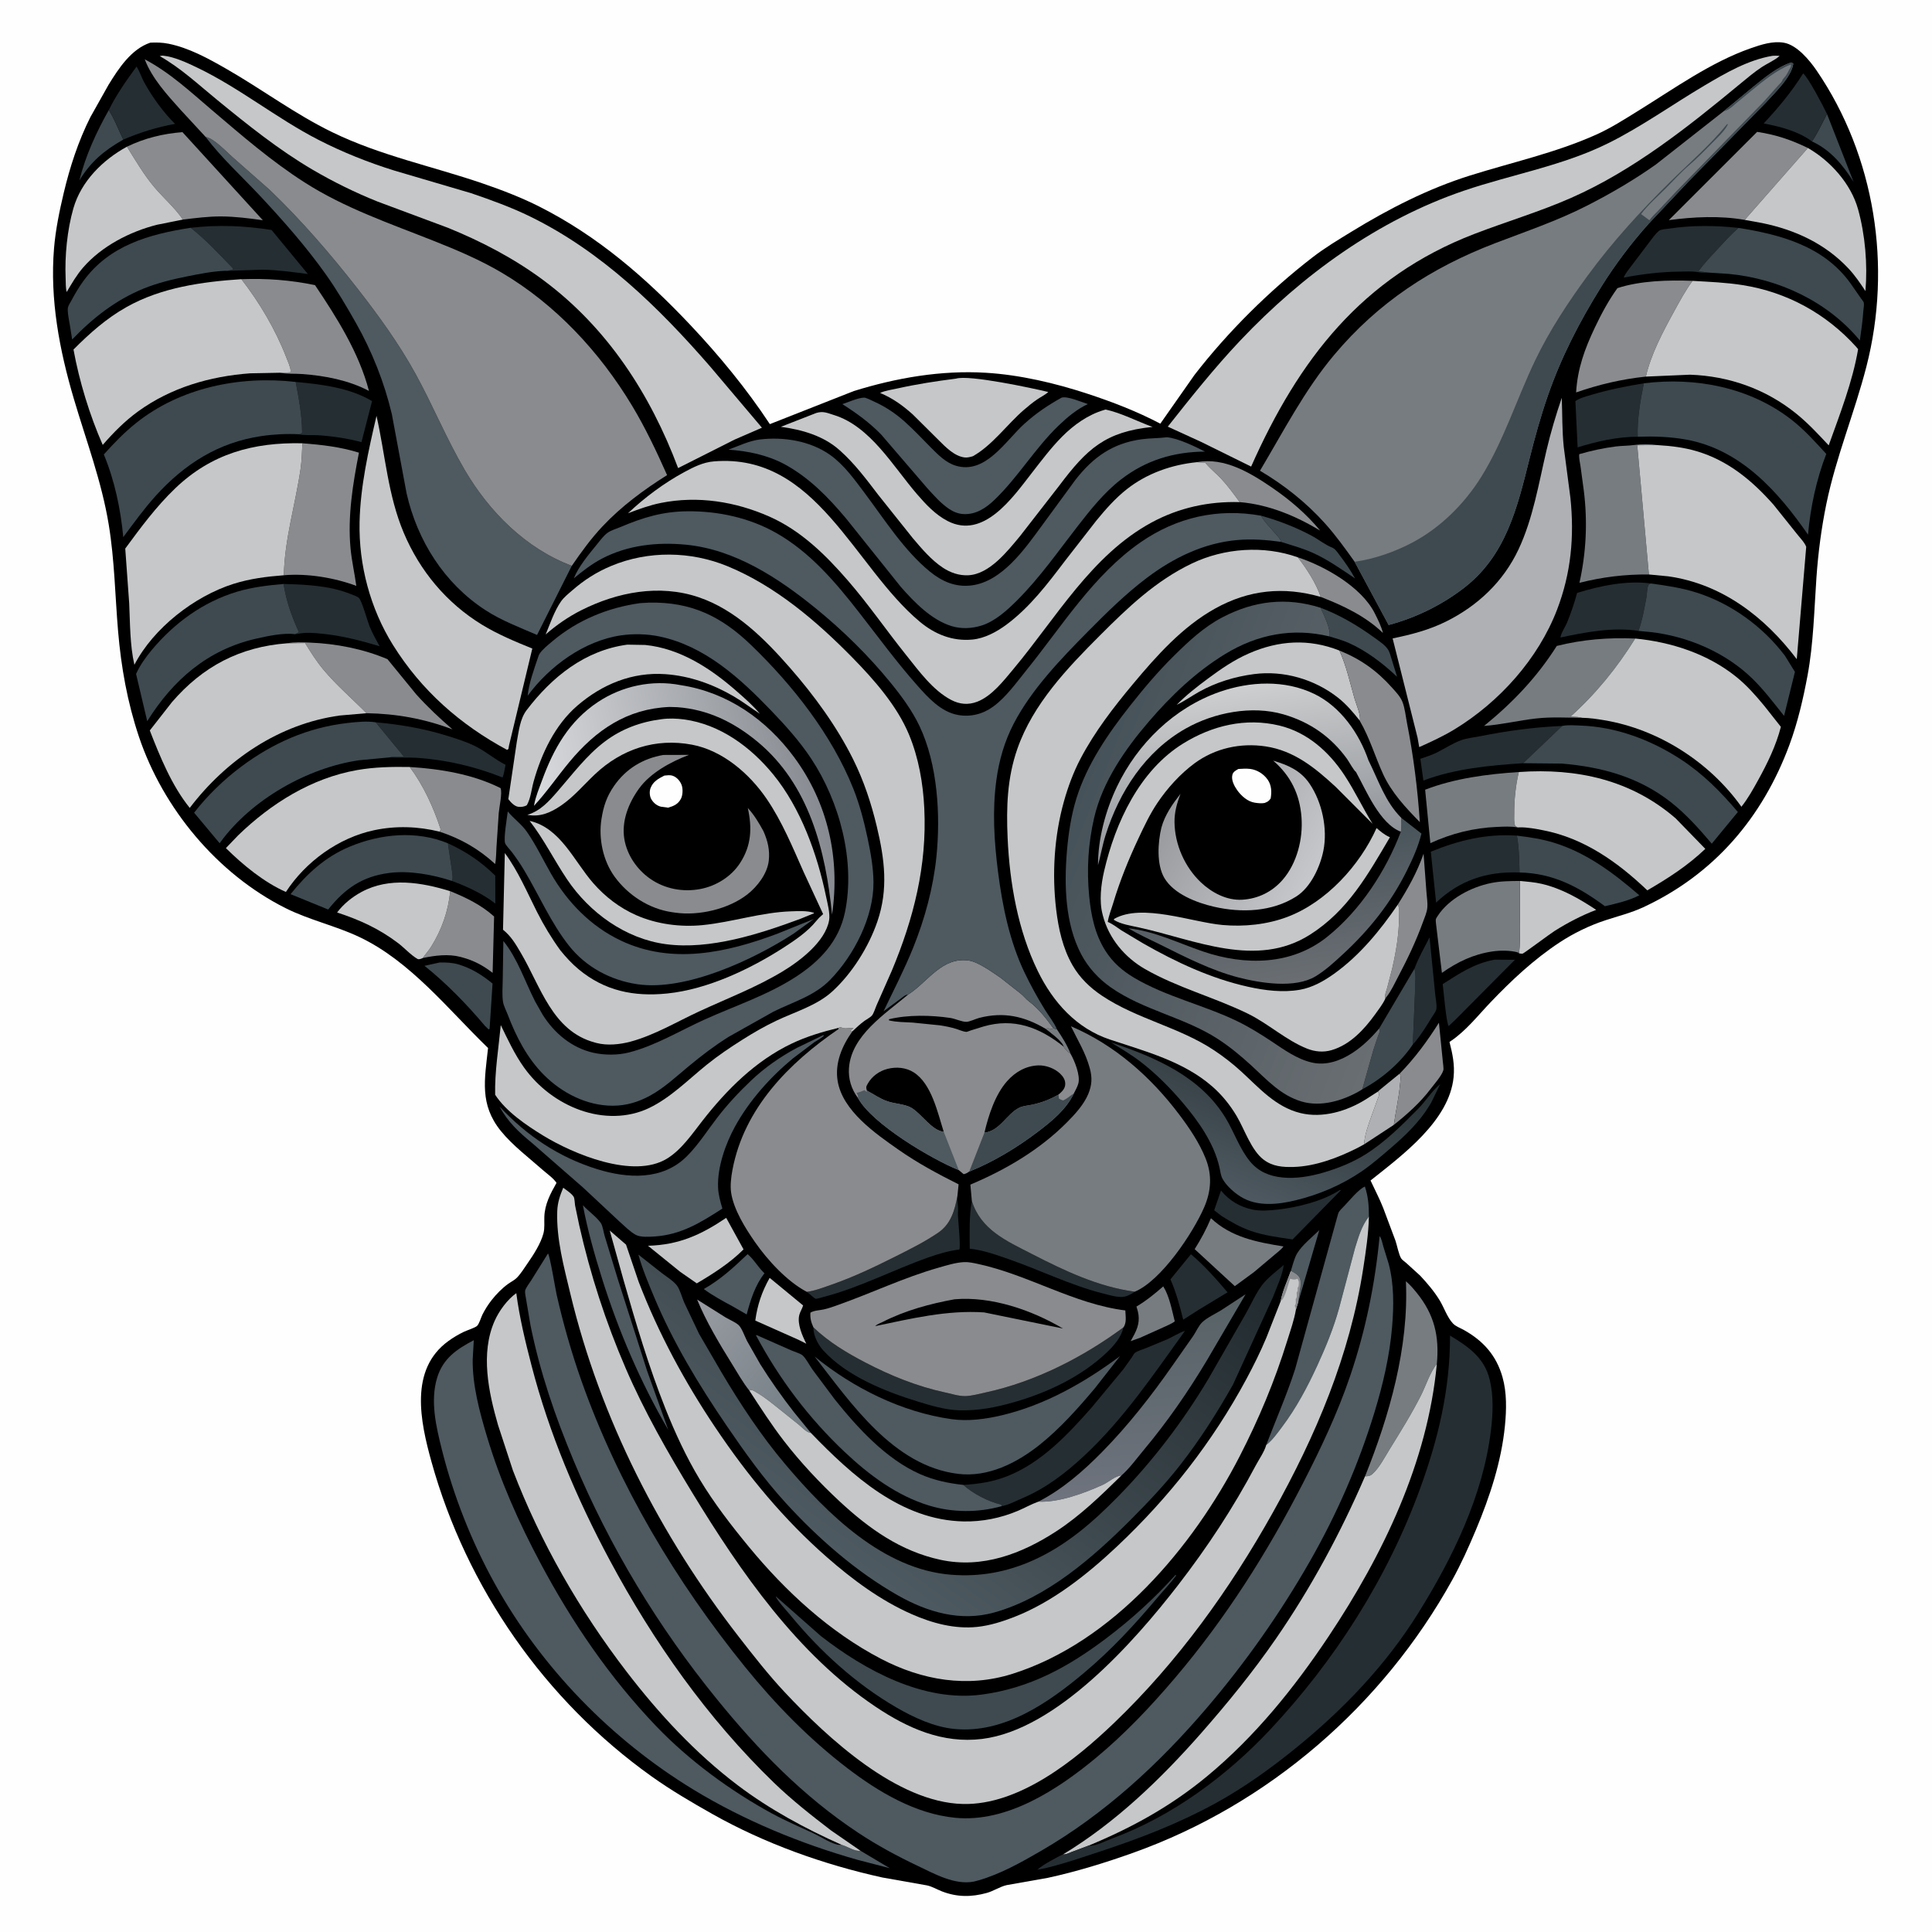 <svg version="1.1" xmlns="http://www.w3.org/2000/svg" style="display: block;" viewBox="0 0 2048 2048" width="1024" height="1024">
<defs>
	<linearGradient id="Gradient1" gradientUnits="userSpaceOnUse" x1="856.803" y1="1496.38" x2="734.432" y2="1393.16">
		<stop class="stop0" offset="0" stop-opacity="1" stop-color="rgb(115,126,132)"/>
		<stop class="stop1" offset="1" stop-opacity="1" stop-color="rgb(151,154,161)"/>
	</linearGradient>
	<linearGradient id="Gradient2" gradientUnits="userSpaceOnUse" x1="1248.17" y1="845.431" x2="1391.63" y2="925.869">
		<stop class="stop0" offset="0" stop-opacity="1" stop-color="rgb(153,155,158)"/>
		<stop class="stop1" offset="1" stop-opacity="1" stop-color="rgb(198,199,202)"/>
	</linearGradient>
	<linearGradient id="Gradient3" gradientUnits="userSpaceOnUse" x1="1202.91" y1="1387.59" x2="1218.12" y2="1580.72">
		<stop class="stop0" offset="0" stop-opacity="1" stop-color="rgb(87,98,102)"/>
		<stop class="stop1" offset="1" stop-opacity="1" stop-color="rgb(110,115,125)"/>
	</linearGradient>
	<linearGradient id="Gradient4" gradientUnits="userSpaceOnUse" x1="1347.75" y1="894.344" x2="1373.37" y2="1039.82">
		<stop class="stop0" offset="0" stop-opacity="1" stop-color="rgb(72,84,90)"/>
		<stop class="stop1" offset="1" stop-opacity="1" stop-color="rgb(106,110,115)"/>
	</linearGradient>
	<linearGradient id="Gradient5" gradientUnits="userSpaceOnUse" x1="1369.7" y1="1101.57" x2="1304.94" y2="1263.17">
		<stop class="stop0" offset="0" stop-opacity="1" stop-color="rgb(40,50,53)"/>
		<stop class="stop1" offset="1" stop-opacity="1" stop-color="rgb(77,88,96)"/>
	</linearGradient>
	<linearGradient id="Gradient6" gradientUnits="userSpaceOnUse" x1="1325.59" y1="902.279" x2="1301.15" y2="728.495">
		<stop class="stop0" offset="0" stop-opacity="1" stop-color="rgb(142,146,152)"/>
		<stop class="stop1" offset="1" stop-opacity="1" stop-color="rgb(206,207,208)"/>
	</linearGradient>
	<linearGradient id="Gradient7" gradientUnits="userSpaceOnUse" x1="867.811" y1="828.025" x2="573.852" y2="885.838">
		<stop class="stop0" offset="0" stop-opacity="1" stop-color="rgb(135,139,145)"/>
		<stop class="stop1" offset="1" stop-opacity="1" stop-color="rgb(218,219,222)"/>
	</linearGradient>
	<linearGradient id="Gradient8" gradientUnits="userSpaceOnUse" x1="1155.16" y1="812.091" x2="1519.99" y2="957.979">
		<stop class="stop0" offset="0" stop-opacity="1" stop-color="rgb(70,82,89)"/>
		<stop class="stop1" offset="1" stop-opacity="1" stop-color="rgb(105,110,114)"/>
	</linearGradient>
	<linearGradient id="Gradient9" gradientUnits="userSpaceOnUse" x1="1148.63" y1="1192.96" x2="841.655" y2="1610.93">
		<stop class="stop0" offset="0" stop-opacity="1" stop-color="rgb(31,40,44)"/>
		<stop class="stop1" offset="1" stop-opacity="1" stop-color="rgb(78,90,97)"/>
	</linearGradient>
</defs>
<path transform="translate(0,0)" fill="rgb(254,254,254)" d="M -0 -0 L 2048 0 L 2048 2048 L -0 2048 L -0 -0 z"/>
<path transform="translate(0,0)" fill="rgb(0,0,0)" d="M 159.305 45.227 C 166.047 44.935 171.838 45.004 178.507 46.33 C 200.143 50.632 220.914 62.075 239.875 72.942 C 277.732 94.639 312.85 121.022 352.176 140.135 C 403.509 165.085 458.148 176.117 511.739 194.488 C 532.153 201.486 552.646 209.351 571.917 219.092 C 633.583 250.264 684.39 294.297 731.556 344.256 C 762.274 376.793 791.419 412.207 816.078 449.59 L 905.057 414.539 C 950.249 400.496 997.561 392.291 1045 395.14 C 1081.11 397.309 1118.47 406.119 1152.75 417.368 C 1179.01 425.987 1205.52 436.216 1229.98 449.109 L 1266.17 397.5 C 1301.63 351.679 1345.6 308.084 1391.45 272.707 C 1404.56 262.588 1418.77 254.108 1432.86 245.467 C 1472.25 221.33 1513.91 200.014 1558.07 186.129 C 1602.87 172.042 1648.62 162.127 1691.69 142.882 C 1707.64 135.752 1722.17 126.379 1736.99 117.204 C 1774.63 93.901 1813.75 65.867 1855.75 51.185 C 1866.81 47.317 1879.14 43.248 1891.03 45.287 C 1904.8 47.648 1918.24 63.861 1925.71 74.802 C 1987.75 165.726 2005.77 282.493 1978.47 388.589 C 1965.86 437.632 1946.23 484.425 1936.01 534.189 C 1930.73 559.901 1927.32 586.104 1925.5 612.282 C 1923.1 646.691 1922.39 682.036 1916.08 716 C 1911.5 740.684 1905.62 765.926 1896.9 789.5 C 1868.32 866.767 1816.97 926.803 1741.93 961.727 C 1728.98 967.754 1715.18 971.118 1701.68 975.565 C 1684.79 981.122 1668.04 989.257 1653.21 999.03 C 1626.04 1016.92 1602.41 1039.04 1580.02 1062.5 C 1566.69 1076.46 1554.14 1092.58 1538.08 1103.44 L 1536.51 1104.5 C 1539.76 1117.11 1542.18 1128.65 1540.88 1141.83 C 1536.3 1188.1 1486.6 1224.46 1452.83 1251.38 C 1457.32 1261.12 1462.42 1270.68 1466.32 1280.67 L 1479.26 1315.2 C 1480.93 1320.03 1482.8 1330.24 1485.43 1334.13 C 1486.45 1335.65 1489.25 1337.54 1490.72 1338.86 L 1505.47 1352.27 C 1513.09 1360.45 1520.56 1369.19 1526.33 1378.79 C 1530.81 1386.23 1534.22 1396.64 1540.15 1402.89 C 1543.19 1406.09 1547.65 1407.55 1551.44 1409.66 C 1572.31 1421.25 1586.21 1436.82 1592.72 1459.85 C 1597.38 1476.35 1596.95 1494.38 1595.3 1511.29 C 1591.58 1549.23 1579.3 1586.48 1564.61 1621.51 C 1557 1639.65 1548.88 1657.78 1539.35 1674.99 C 1465.71 1807.96 1344.58 1912.87 1201.06 1964.09 C 1171.61 1974.6 1141.29 1983.96 1110.73 1990.59 L 1067.16 1998.29 C 1059.99 1999.91 1053.28 2004.59 1046.03 2006.59 C 1029.63 2011.13 1014.43 2011.12 998.5 2004.94 C 993.211 2002.89 988.071 1999.72 982.5 1998.57 L 935.358 1990.23 C 872.981 1976.48 810.616 1954.22 754.923 1922.81 C 733.07 1910.48 711.376 1897.78 690.921 1883.21 C 577.803 1802.64 494.577 1683.31 457.389 1549.56 C 445.559 1507.01 433.596 1451.71 475.321 1421.54 C 480.505 1417.8 486.094 1414.46 491.871 1411.71 C 494.954 1410.24 503.809 1407.43 505.798 1405.42 C 508.064 1403.12 509.889 1396.55 511.419 1393.5 C 514.144 1388.08 517.508 1382.75 521.279 1377.99 C 526.204 1371.77 532.068 1365.75 538.5 1361.07 C 541.463 1358.92 545.387 1357.04 547.915 1354.45 C 552.104 1350.16 555.75 1344.21 559.179 1339.28 C 565.524 1330.14 573.312 1318.07 576.112 1307.28 C 577.523 1301.84 576.822 1295.59 577.015 1290 C 577.485 1276.42 583.414 1265.43 589.928 1253.89 C 586.75 1249.01 579.797 1244.16 575.36 1240.24 C 560.598 1227.19 543.392 1214.24 531.005 1198.98 C 508.087 1170.74 513.755 1144.34 517.366 1110.95 C 475.111 1070.04 435.176 1019.06 381.173 993.388 C 355.796 981.326 327.915 975.297 302.627 962.62 C 230.471 926.446 172.737 856.979 147.198 780.707 C 135.039 744.396 128.412 707.304 125.185 669.216 C 121.981 631.411 121.45 593.932 115.307 556.337 C 107.803 510.415 91.418 467.242 78.308 422.85 C 62.992 370.99 52.773 317.421 57.282 263.124 C 58.901 243.623 63.034 223.545 67.551 204.541 C 74.12 176.895 82.958 149.795 95.713 124.337 L 115.093 89.833 C 125.771 72.507 139.119 52.016 159.305 45.227 z"/>
<path transform="translate(0,0)" fill="rgb(119,124,128)" d="M 1116.66 1090.1 L 1120.51 1091.33 C 1125.9 1099.5 1131.29 1107.75 1134.77 1116.95 C 1131.95 1115.08 1128.97 1112.47 1127.46 1109.43 C 1125.89 1103.47 1112.95 1094.37 1108.11 1090.42 C 1110.05 1090.13 1111.27 1089.92 1113.2 1090.51 C 1115.09 1091.08 1114.87 1090.83 1116.66 1090.1 z"/>
<path transform="translate(0,0)" fill="rgb(78,89,96)" d="M 1368.28 1347.47 C 1370.22 1341.55 1371.89 1333.82 1375.1 1328.5 C 1380.47 1319.63 1391.12 1311.28 1398.54 1303.96 L 1376.3 1379.86 C 1375.89 1372.38 1380 1362.87 1377.86 1355.87 C 1376.57 1351.66 1371.85 1349.34 1368.28 1347.47 z"/>
<path transform="translate(0,0)" fill="rgb(62,74,80)" d="M 1936.7 120.821 L 1964.86 192.782 C 1953.57 174.905 1940.45 158.985 1920.73 149.888 C 1926.86 140.95 1931.58 130.385 1936.7 120.821 z"/>
<path transform="translate(0,0)" fill="rgb(254,254,254)" d="M 704.207 822.18 L 705.097 822.071 L 706.544 821.944 C 709.417 821.666 711.703 821.564 714.383 822.865 C 718.274 824.755 721.425 828.643 722.753 832.729 C 724.029 836.654 723.741 843.253 721.734 846.907 C 718.603 852.606 714.199 854.427 708.226 856.174 L 700.5 855.099 C 696.176 854.003 692.6 850.978 690.387 847.147 C 688.551 843.97 688.271 838.966 689.562 835.497 C 692.186 828.446 697.932 825.371 704.207 822.18 z"/>
<path transform="translate(0,0)" fill="rgb(62,74,80)" d="M 115.312 116.718 C 121.475 126.185 125.663 137.767 130.724 147.963 C 110.511 159.489 96.288 171.242 84.122 191.303 C 90.565 165.315 102.175 139.953 115.312 116.718 z"/>
<path transform="translate(0,0)" fill="rgb(254,254,254)" d="M 1312.75 815.133 C 1316.69 814.901 1321.05 814.595 1324.99 815.058 C 1332.41 815.929 1339.35 820.264 1343.67 826.299 C 1347.92 832.243 1348.2 839.571 1346.92 846.5 C 1344.59 849.598 1343.94 849.799 1340.5 851.203 C 1337.19 851.827 1333.42 851.39 1330.09 850.881 C 1322.44 849.713 1315.62 843.531 1311.31 837.385 C 1308.31 833.116 1304.93 826.666 1306.4 821.255 C 1307.3 817.962 1310.01 816.722 1312.75 815.133 z"/>
<path transform="translate(0,0)" fill="rgb(174,176,180)" d="M 1483.77 1138.05 C 1485.39 1141.66 1484.39 1146.04 1484.05 1149.87 C 1482.75 1164.33 1479.51 1178.12 1477.53 1192.4 L 1446.01 1213.06 C 1446.49 1203.28 1450.58 1192.21 1453.87 1183 L 1460.3 1165.23 C 1460.57 1164.44 1462.1 1160.78 1461.98 1160 C 1461.81 1158.95 1461.17 1158.02 1460.77 1157.04 C 1461.03 1156.3 1480.97 1140.46 1483.77 1138.05 z"/>
<path transform="translate(0,0)" fill="rgb(119,124,128)" d="M 1233.1 1363.62 C 1239.65 1374.04 1242.26 1388.81 1245.31 1400.68 C 1241.83 1403.44 1237.05 1405.15 1233.01 1407.09 L 1208.71 1418.02 L 1198.57 1421.65 L 1202.58 1414.21 C 1207.5 1404.7 1208.53 1396.74 1205.16 1386.55 L 1204.66 1385.03 C 1215 1378.89 1224.05 1371.48 1233.1 1363.62 z"/>
<path transform="translate(0,0)" fill="rgb(62,74,80)" d="M 1336.76 546.662 C 1355.22 551.767 1373.76 558.973 1390.67 568.04 C 1397.73 571.827 1404.44 577.402 1411.8 580.317 C 1415.25 581.682 1417.33 584.922 1419.5 587.774 C 1425.63 595.819 1431.56 604.26 1436.39 613.16 C 1422.15 603.577 1407.67 593.31 1392 586.196 C 1380.81 581.115 1369.55 578.136 1357.92 574.396 L 1357.73 573.698 C 1356.96 570.722 1354.41 568.421 1352.45 566.107 C 1347.23 559.943 1340.69 553.683 1336.76 546.662 z"/>
<path transform="translate(0,0)" fill="rgb(62,74,80)" d="M 1399.87 644.254 C 1420.45 651.98 1439.18 663.132 1456.95 675.988 C 1461.89 679.566 1469.26 684.301 1472.11 689.809 L 1473 692 L 1473.46 693.181 L 1480.95 717.408 C 1466.1 703.322 1448.39 689.808 1429.58 681.482 C 1422.93 678.536 1416.11 676.791 1409.2 674.622 C 1411.47 668.174 1402.82 650.65 1399.87 644.254 z"/>
<path transform="translate(0,0)" fill="rgb(37,46,51)" d="M 474.788 893.912 C 493.865 902.595 510.075 913.5 525 928.235 L 525.086 957.792 C 511.473 947.265 495.083 939.757 478.989 933.785 C 480.43 930.907 479.516 926.852 479.196 923.704 L 474.788 893.912 z"/>
<path transform="translate(0,0)" fill="rgb(37,46,51)" d="M 1499.45 1026.74 C 1503.53 1015.45 1509.94 1004.4 1515.39 993.679 L 1521.34 1053.56 C 1521.72 1057.76 1523.58 1066.7 1522.42 1070.51 C 1521.66 1073.01 1518.87 1076.52 1517.48 1078.84 C 1512.53 1087.1 1506.9 1095.89 1500.96 1103.5 L 1497.63 1107.21 L 1500.02 1050.5 C 1500.1 1042.86 1501.17 1034.17 1499.45 1026.74 z"/>
<path transform="translate(0,0)" fill="rgb(138,139,142)" d="M 1375.74 590.781 C 1404.45 600.191 1443.19 622.204 1457.21 649.958 C 1460.54 656.545 1464.19 663.793 1465.97 670.983 C 1447.54 653.135 1423.73 641.9 1400.06 632.763 C 1395.07 618.095 1385.22 602.936 1375.74 590.781 z"/>
<path transform="translate(0,0)" fill="rgb(78,89,96)" d="M 792.477 1329.45 C 798.444 1334.2 803.493 1342.97 809.184 1348.55 L 810.353 1349.68 C 800.298 1362.84 795.757 1377.59 791.51 1393.38 L 776.568 1384.77 C 766.176 1379.16 755.554 1373.46 746.038 1366.43 C 763.855 1356.38 777.791 1343.45 792.477 1329.45 z"/>
<path transform="translate(0,0)" fill="rgb(197,199,200)" d="M 815.876 1354.59 L 851.343 1383.82 C 850.36 1387.35 848.127 1390.48 847.264 1394 C 844.913 1403.58 850.537 1416 854.729 1424.39 L 846.409 1420.22 L 800.649 1399.86 C 802.859 1383.21 807.656 1369.25 815.876 1354.59 z"/>
<path transform="translate(0,0)" fill="rgb(37,46,51)" d="M 1262.42 1329.57 C 1276.5 1341.35 1289.38 1355.97 1301.25 1369.94 L 1271.35 1388 L 1254.25 1398.92 C 1250.57 1384.2 1246.87 1370.09 1240.71 1356.19 L 1262.42 1329.57 z"/>
<path transform="translate(0,0)" fill="rgb(37,46,51)" d="M 1584.56 1017.27 L 1605.87 1017.42 L 1543.4 1080.33 L 1535.63 1087.69 C 1533 1083.51 1530.33 1050.89 1529.33 1043.21 C 1547.5 1031.63 1562.89 1021.17 1584.56 1017.27 z"/>
<path transform="translate(0,0)" fill="rgb(62,74,80)" d="M 465.945 1020.3 C 472.336 1020.06 480.248 1020.52 486.37 1022.42 C 500.242 1026.73 510.939 1033.47 522.119 1042.6 L 519.006 1090.5 L 517.995 1091.27 L 514.018 1087.41 C 495.048 1064.87 473.042 1042.17 449.995 1023.82 L 465.945 1020.3 z"/>
<path transform="translate(0,0)" fill="rgb(138,139,142)" d="M 1268.94 489.913 C 1298.02 484.421 1325.94 501.511 1348.88 517.238 C 1367.75 530.172 1384.79 544.792 1399.43 562.438 C 1373.38 546.804 1344.74 534.806 1314.17 532.265 C 1307.68 523.514 1301.72 515.138 1294.23 507.162 C 1289.25 501.872 1283.12 497.022 1278.52 491.521 L 1277.68 490.5 L 1268.94 489.913 z"/>
<path transform="translate(0,0)" fill="rgb(37,46,51)" d="M 1920.73 149.888 C 1906.36 139.15 1886.88 134.165 1869.61 130.855 C 1885.56 113.697 1898.97 97.637 1911.43 77.82 C 1916.89 82.114 1933.15 113.345 1936.7 120.821 C 1931.58 130.385 1926.86 140.95 1920.73 149.888 z"/>
<path transform="translate(0,0)" fill="rgb(138,139,142)" d="M 1481.67 959.016 C 1492.62 941.684 1502.31 924.404 1509.05 904.978 L 1512.03 944.816 C 1512.38 950.674 1513.57 956.629 1512.98 962.5 C 1512.47 967.544 1510.07 972.8 1508.36 977.5 C 1501.15 997.411 1492.24 1016.16 1482.34 1034.88 C 1478.51 1042.11 1474.81 1050.45 1469.71 1056.81 L 1468.53 1058.23 C 1467.74 1054.45 1469.33 1051.08 1470.36 1047.5 L 1475.87 1026.3 C 1479.96 1008.47 1482.96 990.246 1483.11 971.93 C 1483.14 967.841 1483.87 962.549 1481.67 959.016 z"/>
<path transform="translate(0,0)" fill="rgb(138,139,142)" d="M 1483.77 1138.05 C 1499.81 1121.62 1513.07 1103.56 1525.32 1084.16 L 1529.45 1125.18 C 1529.59 1127.58 1530.55 1132.62 1529.96 1134.61 C 1528.28 1140.36 1520.28 1149.29 1516.45 1154.37 C 1505.55 1168.82 1491.62 1181.17 1477.53 1192.4 C 1479.51 1178.12 1482.75 1164.33 1484.05 1149.87 C 1484.39 1146.04 1485.39 1141.66 1483.77 1138.05 z"/>
<path transform="translate(0,0)" fill="rgb(37,46,51)" d="M 855.261 1369.42 C 864.249 1368.22 873.611 1364.53 882.134 1361.56 C 905.03 1353.57 926.826 1343.16 948.466 1332.31 C 963.952 1324.54 980.419 1316.38 994.716 1306.56 C 1008.13 1297.35 1012.05 1282.86 1014.91 1267.68 C 1014.66 1271.4 1014.88 1273.9 1015.36 1277.5 C 1015.85 1281.17 1015.35 1285.42 1015.5 1289.16 C 1015.7 1293.92 1018.57 1322.57 1016.89 1324.56 C 1005.68 1325.92 994.797 1329.16 984.167 1332.9 C 947.234 1345.89 911.625 1364.78 873.72 1374.62 C 872.142 1375.03 865.818 1377.05 864.633 1376.76 C 863.563 1376.5 859.879 1373.12 858.742 1372.24 L 855.261 1369.42 z"/>
<path transform="translate(0,0)" fill="rgb(37,46,51)" d="M 115.312 116.718 C 123.154 100.596 134.197 85.017 144.726 70.566 C 148.026 75.491 149.816 81.642 152.663 86.903 C 161 102.308 173.12 119.04 185.559 131.328 C 166.197 134.844 148.841 140.281 130.724 147.963 C 125.663 137.767 121.475 126.185 115.312 116.718 z"/>
<path transform="translate(0,0)" fill="rgb(37,46,51)" d="M 1030.21 1273.19 C 1039.95 1303.73 1066.78 1315.37 1093.38 1329.04 C 1127.98 1346.82 1164.02 1364.08 1202.91 1369.26 C 1199.36 1371.87 1194.15 1374.59 1189.68 1374.82 C 1183.32 1375.13 1175.22 1372.65 1169 1371.08 C 1135.27 1362.56 1102.96 1346.55 1070.07 1335.06 C 1056.25 1330.23 1042.58 1325.26 1027.95 1323.66 C 1027.9 1307.25 1027.21 1289.32 1030.21 1273.19 z"/>
<path transform="translate(0,0)" fill="rgb(78,89,96)" d="M 617.885 1277.56 C 623.534 1283.81 632.341 1289.86 636.975 1296.55 C 638.86 1299.28 639.889 1306.52 640.93 1310 L 654.825 1355.69 L 685.944 1453.11 L 708.385 1515.7 C 678.977 1465.33 655.713 1411.03 638.231 1355.43 C 630.259 1330.08 622.786 1303.69 617.885 1277.56 z"/>
<path transform="translate(0,0)" fill="rgb(37,46,51)" d="M 1420.27 1261.5 L 1421.54 1261.53 L 1370.17 1313.88 C 1355.39 1311.63 1340.37 1309.82 1326.17 1304.92 C 1315.11 1301.11 1305.08 1295.38 1295.2 1289.21 L 1287.08 1282.95 L 1294.32 1262.01 C 1302.84 1272.56 1314.34 1279.37 1327.54 1282.17 C 1336.21 1284.01 1346.23 1283.16 1355 1282.14 C 1376.19 1279.69 1402.17 1273.21 1420.27 1261.5 z"/>
<path transform="translate(0,0)" fill="rgb(62,74,80)" d="M 1499.45 1026.74 C 1501.17 1034.17 1500.1 1042.86 1500.02 1050.5 L 1497.63 1107.21 C 1484.63 1126.58 1464.75 1143.7 1444.11 1154.67 L 1455.71 1113.43 L 1460.83 1098 C 1461.21 1096.91 1462.68 1093.81 1462.64 1092.71 C 1462.61 1091.88 1462.17 1091.11 1461.93 1090.32 L 1499.45 1026.74 z"/>
<path transform="translate(0,0)" fill="url(#Gradient1)" d="M 794.295 1474.01 C 787.407 1465.42 781.816 1455.33 775.998 1445.97 C 762.699 1424.57 748.512 1400.89 738.974 1377.57 L 769.077 1396.48 C 773.068 1398.86 779.881 1401.73 783.054 1404.73 C 786.397 1407.88 789.555 1416.96 791.833 1421.38 L 805.808 1445.95 C 816.767 1463.5 828.773 1480.42 841.462 1496.75 L 859.677 1519.05 C 854.47 1518.23 850.519 1513.23 846.522 1510.03 L 819.125 1488.07 C 812.853 1483.13 806.465 1478.42 799.462 1474.56 C 796.895 1473.15 797.056 1473.22 794.295 1474.01 z"/>
<path transform="translate(0,0)" fill="rgb(119,124,128)" d="M 1283.65 1291.35 C 1305.2 1311.67 1332.38 1316.74 1360.52 1321.28 C 1358.25 1324.56 1354.01 1327.54 1350.98 1330.2 L 1329.34 1348.41 L 1308.96 1363.36 L 1266.41 1324.15 C 1273.05 1313.64 1278.87 1302.83 1283.65 1291.35 z"/>
<path transform="translate(0,0)" fill="rgb(37,46,51)" d="M 398.346 765.666 C 425.034 768.088 450.103 772.378 475.696 780.493 C 485.492 783.599 495.632 786.768 504.786 791.5 C 515.628 797.104 524.944 805.24 535.928 810.707 C 534.996 815.144 534.357 819.94 532.772 824.18 C 503.236 812.482 472.883 805.303 441.153 803.293 C 431.753 802.697 422.256 803.491 412.901 802.872 C 417.625 801.684 423.297 802.165 428.177 802.085 L 398.85 766.386 L 398.346 765.666 z"/>
<path transform="translate(0,0)" fill="rgb(197,199,200)" d="M 769.784 1290.98 L 769.915 1291.17 L 788.19 1324.41 C 773.836 1338.79 756.033 1350.17 738.624 1360.42 L 721.043 1348.2 L 686.883 1320.55 C 719.581 1319.69 743.121 1309 769.784 1290.98 z"/>
<path transform="translate(0,0)" fill="rgb(197,199,200)" d="M 1611.21 933.87 C 1618.89 934.59 1626.71 935.151 1634.23 936.91 C 1655.6 941.904 1673.87 952.511 1692.04 964.494 C 1676.62 970.368 1661.78 978.122 1647.83 986.915 C 1643.25 989.801 1615.26 1010.72 1614 1010.93 C 1612.75 1011.13 1611.47 1010.69 1610.21 1010.57 C 1611.46 1001.78 1610.91 992.245 1611 983.35 L 1611.21 933.87 z"/>
<path transform="translate(0,0)" fill="rgb(37,46,51)" d="M 1736.04 462.953 C 1714.38 462.998 1692.9 467.853 1672.35 474.239 L 1669.99 425.176 C 1674.72 421.823 1682.08 420.017 1687.64 418.346 C 1705.65 412.938 1724.03 409.427 1742.54 406.314 C 1738.91 424.012 1735.32 444.877 1736.04 462.953 z"/>
<path transform="translate(0,0)" fill="rgb(138,139,142)" d="M 477.177 944.648 C 494.057 951.45 510.131 959.267 523.77 971.533 L 522.2 1031.27 C 512.305 1023.52 502.167 1018.15 490 1014.88 L 488.195 1014.38 C 475.309 1010.98 461.01 1012.84 448.179 1015.54 C 451.081 1011.38 454.486 1007.67 457.172 1003.35 C 468.216 985.607 475.422 965.5 477.177 944.648 z"/>
<path transform="translate(0,0)" fill="rgb(37,46,51)" d="M 202.151 241.449 C 231.656 238.134 258.652 239.233 287.887 243.794 L 326.382 290.489 C 310.152 288.396 294.072 286.087 277.672 285.874 L 240.91 287.139 L 246.975 285.705 L 246.997 284.5 C 232.711 269.871 218.287 254.03 202.151 241.449 z"/>
<path transform="translate(0,0)" fill="rgb(37,46,51)" d="M 313.447 404.863 C 340.652 407.409 370.609 410.944 394.414 425.196 L 383.19 468.69 C 367.967 464.639 352.618 462.386 336.904 461.341 C 333.815 461.135 318.793 461.594 317.208 460.339 C 319.589 459.607 318.578 460.235 320.268 458.5 C 320.067 439.506 316.902 423.345 313.447 404.863 z"/>
<path transform="translate(0,0)" fill="rgb(37,46,51)" d="M 1736.82 668.794 C 1710.2 664.48 1680.2 670.234 1654.21 675.783 C 1654.2 672.008 1659.58 663.919 1661.18 659.925 C 1665.32 649.599 1668.93 639.301 1671.79 628.544 C 1695.6 621.042 1724.67 615.076 1749.66 618.485 C 1748.9 619.088 1747.94 619.497 1747.39 620.293 C 1746.1 622.182 1745.67 631.162 1745.16 633.899 C 1743.07 645.105 1740.76 658.157 1736.82 668.794 z"/>
<path transform="translate(0,0)" fill="rgb(37,46,51)" d="M 1810.14 288.9 C 1806.74 289.03 1803.48 289.119 1800.12 288.5 C 1793.78 287.334 1786.87 287.871 1780.42 287.931 C 1760.63 288.116 1740.65 290.56 1721.22 294.274 C 1722.81 289.801 1727.16 284.92 1729.98 281.014 L 1748 257.196 C 1751.12 253.167 1754.63 247.939 1758.58 244.701 C 1760.66 243.002 1766.45 242.766 1769.09 242.367 C 1793.55 238.67 1818.29 238.892 1842.84 241.593 C 1834.58 248.761 1827.27 256.992 1819.86 265.015 C 1813.26 272.162 1806.08 279.489 1800.53 287.5 L 1810.14 288.9 z"/>
<path transform="translate(0,0)" fill="rgb(37,46,51)" d="M 1610.8 924.878 L 1609.75 924.831 C 1575.62 923.778 1547.32 933.15 1522.34 956.786 L 1516.72 902.839 C 1546.54 890.701 1575.56 883.604 1607.97 885.813 C 1610.34 898.725 1610.41 911.796 1610.8 924.878 z"/>
<path transform="translate(0,0)" fill="rgb(37,46,51)" d="M 300.598 619.029 C 324.409 619.625 349.592 620.803 371.962 629.817 C 374.246 630.737 378.712 632.179 380.422 633.812 C 383.787 637.025 389.518 658.561 391.934 664.349 C 394.925 671.514 398.686 678.217 402.362 685.039 C 382.04 678.978 362.878 673.932 341.689 671.792 C 333.091 670.923 323.882 670.075 315.467 671.981 L 312.768 672.234 C 314.363 671.56 315.447 671.066 316.836 670 C 309.139 653.246 303.512 637.276 300.598 619.029 z"/>
<path transform="translate(0,0)" fill="rgb(37,46,51)" d="M 1614.56 809.035 C 1579.54 811.321 1541.92 814.799 1508.87 827.427 L 1505.64 804.37 C 1511.55 802.235 1517.34 800.612 1523 797.779 C 1531.43 793.557 1539.97 787.877 1548.8 784.665 C 1554.92 782.437 1561.95 781.837 1568.35 780.554 C 1597.6 774.682 1626.17 770.816 1655.99 769.533 L 1614.56 809.035 z"/>
<path transform="translate(0,0)" fill="rgb(62,74,80)" d="M 1607.97 885.813 C 1621.61 887.458 1634.57 889.377 1647.71 893.476 C 1682.41 904.302 1710.67 925.614 1737.76 949.041 C 1726.82 954.74 1713.3 957.821 1701.28 960.62 C 1673.46 940.093 1646.26 925.573 1610.8 924.878 C 1610.41 911.796 1610.34 898.725 1607.97 885.813 z"/>
<path transform="translate(0,0)" fill="rgb(197,199,200)" d="M 1441.46 764 C 1434.46 755.14 1427.28 746.593 1418.35 739.573 C 1393.57 720.086 1360.75 710.458 1329.31 714.574 C 1308.94 717.241 1289.01 723.298 1271.04 733.365 C 1263.07 737.829 1255.61 743.203 1247.35 747.146 C 1257.42 736.836 1269.08 727.791 1280.63 719.22 C 1294.38 709.019 1308.17 699.529 1323.93 692.637 C 1355.55 678.81 1387.45 676.804 1419.83 689.611 C 1427.31 705.935 1431 723.569 1435.96 740.772 C 1437.73 746.913 1442.73 757.929 1441.46 764 z"/>
<path transform="translate(0,0)" fill="rgb(119,124,128)" d="M 1447.01 1564.92 C 1472.91 1500.52 1493.52 1428.27 1490.32 1358.2 C 1494.5 1361.67 1498.27 1366.1 1501.69 1370.31 C 1520.46 1393.39 1525.91 1416.5 1523.1 1445.89 C 1515.99 1454.35 1511.49 1468.88 1506.37 1479 C 1496.47 1498.61 1484.73 1517.44 1473.17 1536.1 C 1467.99 1544.45 1461.97 1556.36 1454.5 1562.78 C 1452.83 1564.22 1450.84 1564.74 1448.68 1564.87 L 1447.01 1564.92 z"/>
<path transform="translate(0,0)" fill="rgb(119,124,128)" d="M 1608.8 877.114 C 1601.71 875.792 1594.16 876.273 1586.99 876.558 C 1562.3 877.538 1538.66 883.43 1516.23 893.794 L 1510.71 837.119 C 1542.1 825.022 1576.61 820.603 1610.02 818.381 C 1606.59 832.721 1605.04 848.383 1605.13 863.105 C 1605.15 867.055 1604.64 871.988 1606.25 875.653 L 1608.8 877.114 z"/>
<path transform="translate(0,0)" fill="rgb(138,139,142)" d="M 434.351 813.054 C 467.121 815.121 500.962 820.618 530.614 835.433 C 532.681 840.584 529.203 855.562 528.705 861.714 L 526.298 897.758 C 525.923 903.701 525.992 910.057 524.926 915.905 C 507.254 899.763 488.832 889.202 466.226 881.665 L 467.075 879 C 459.583 855.852 448.919 832.617 434.351 813.054 z"/>
<path transform="translate(0,0)" fill="rgb(138,139,142)" d="M 304.526 681.897 C 312.319 680.426 320.512 680.876 328.401 681.176 C 356.082 682.23 385.211 687.898 410.755 698.775 L 441.206 736.036 C 453.178 749.366 466.128 761.42 479.634 773.168 C 449.699 761.864 420.469 756.583 388.517 756.03 C 373.413 740.711 356.902 726.604 343.04 710.099 C 335.665 701.319 329.402 691.379 323.397 681.638 L 304.526 681.897 z"/>
<path transform="translate(0,0)" fill="rgb(197,199,200)" d="M 448.179 1015.54 C 446.691 1016.17 444.216 1017.43 442.574 1016.5 C 435.587 1012.52 428.606 1004.73 422.036 999.754 C 401.714 984.357 381.414 975.215 357.336 967.26 C 364.202 958.21 373.261 950.882 383.234 945.5 C 412.669 929.615 446.647 935.287 477.177 944.648 C 475.422 965.5 468.216 985.607 457.172 1003.35 C 454.486 1007.67 451.081 1011.38 448.179 1015.54 z"/>
<path transform="translate(0,0)" fill="rgb(37,46,51)" d="M 862.268 1407.08 C 878.743 1422.78 897.418 1433.95 917.541 1444.44 C 944.233 1458.35 972.498 1469.75 1002 1476.09 C 1008.67 1477.52 1016.45 1480.07 1023.23 1479.91 C 1030.48 1479.73 1038.43 1477.43 1045.52 1475.89 C 1097.44 1464.58 1148.15 1438.68 1190.75 1407.17 C 1189.03 1417.01 1180.88 1426.35 1173.82 1433.11 C 1146.87 1458.94 1111.25 1475.89 1075.69 1486.16 C 1056.06 1491.83 1036.87 1495.63 1016.31 1494.96 C 1002.19 1494.5 986.727 1489.99 973.3 1485.84 C 938.421 1475.08 897.519 1458.84 872.5 1431.29 C 866.983 1425.22 862.02 1415.35 862.268 1407.08 z"/>
<path transform="translate(0,0)" fill="rgb(138,139,142)" d="M 1419.83 689.611 C 1442.16 698.583 1459.52 710.913 1475.56 728.885 C 1479.55 733.355 1484.22 738.146 1486.52 743.745 C 1489.3 750.497 1490.05 759.237 1491.48 766.486 C 1498.33 801.257 1502.72 836.134 1505.09 871.469 C 1490.09 856.19 1475.09 840.2 1466.1 820.5 C 1457.44 801.534 1452.05 782.385 1441.45 764.14 L 1441.46 764 C 1442.73 757.929 1437.73 746.913 1435.96 740.772 C 1431 723.569 1427.31 705.935 1419.83 689.611 z"/>
<path transform="translate(0,0)" fill="rgb(197,199,200)" d="M 561.416 870.159 C 594.168 877.599 608.424 912.77 628.833 936.139 C 641.517 950.662 656.719 962.29 674.362 970.104 C 695.978 979.677 721.332 982.984 744.781 980.653 C 776.368 977.513 806.801 967.075 838.672 966.037 C 846.531 965.781 855.061 965.246 862.645 967.533 L 862.922 968.091 L 848.303 974.055 C 804.893 990.121 752.69 1007.04 706 1000.88 C 663.167 995.225 624.891 967.5 601.133 932.179 C 587.346 911.681 576.694 889.783 561.416 870.159 z"/>
<path transform="translate(0,0)" fill="rgb(78,89,96)" d="M 1342.23 1531.79 C 1352.52 1504.87 1364.02 1478.81 1372.89 1451.31 L 1417.95 1288.5 L 1418.65 1286.1 C 1419.74 1283.26 1423.02 1280.44 1425.13 1278.21 C 1430.32 1272.74 1440.16 1260.65 1446.85 1257.79 C 1450.5 1268.9 1451.06 1278 1451.11 1289.54 C 1443.19 1299.82 1440.22 1310.76 1436.4 1322.92 L 1419.5 1386.66 C 1413.77 1407.54 1405.39 1427.99 1396.34 1447.63 C 1385.85 1470.4 1374.15 1492.46 1359.05 1512.55 C 1354.09 1519.14 1348.79 1526.69 1342.23 1531.79 z"/>
<path transform="translate(0,0)" fill="rgb(119,124,128)" d="M 1610.21 1010.57 L 1609 1009.58 C 1600.83 1007.36 1590.33 1007.33 1581.97 1008.58 C 1561.76 1011.59 1545.1 1019.62 1528.48 1031.28 L 1522.75 983.484 C 1522.57 980.98 1521.63 976.488 1522.13 974.275 C 1522.32 973.436 1523.49 971.747 1523.97 971 C 1535.9 952.613 1559.49 940.344 1580.51 936.065 C 1590.81 933.969 1600.75 933.939 1611.21 933.87 L 1611 983.35 C 1610.91 992.245 1611.46 1001.78 1610.21 1010.57 z"/>
<path transform="translate(0,0)" fill="rgb(138,139,142)" d="M 1849.46 233.087 C 1823.32 228.45 1795.23 229.847 1769.02 233.351 L 1862.64 139.788 C 1882.34 142.761 1898.51 148.142 1916.42 156.865 L 1849.46 233.087 z"/>
<path transform="translate(0,0)" fill="rgb(62,74,80)" d="M 478.989 933.785 C 458.616 927.119 433.854 922.593 412.438 925.385 C 383.842 929.113 365.476 942.04 347.882 964.129 L 308.025 947.854 C 325.366 926.212 344.739 908.337 370.645 897.518 C 403.42 883.831 441.394 880.158 474.788 893.912 L 479.196 923.704 C 479.516 926.852 480.43 930.907 478.989 933.785 z"/>
<path transform="translate(0,0)" fill="rgb(119,124,128)" d="M 1677.3 760.908 C 1660.76 760.84 1645.12 759.764 1628.52 761.59 C 1610.1 763.617 1591.55 768.204 1573.17 769.521 C 1603.67 744.685 1629.14 718.043 1650.26 684.721 C 1677.78 677.847 1705.13 675.644 1733.38 676.876 C 1714 707.966 1692.11 734.96 1664.87 759.57 C 1668.9 759.877 1673.4 759.83 1677.3 760.908 z"/>
<path transform="translate(0,0)" fill="url(#Gradient2)" d="M 1349.65 806.318 C 1365.32 811.023 1378.59 816.657 1388.14 830.66 C 1401.46 850.198 1407.52 878.512 1402.84 901.754 C 1399.38 918.928 1389.46 940.528 1374.17 950.269 C 1348.36 966.722 1315.98 967.842 1286.88 961.173 C 1268.56 956.972 1244.36 947.747 1234.31 930.76 C 1225.86 916.499 1227.34 892.858 1231.13 877.305 C 1234.84 863.756 1242.86 852.424 1251.38 841.471 C 1247.58 851.548 1244.87 860.928 1245.03 871.805 C 1245.37 895.281 1255.94 919.183 1273.01 935.352 C 1284.54 946.275 1300.44 954.677 1316.67 953.75 C 1333.57 952.784 1348.59 945.395 1359.69 932.602 C 1374.85 915.141 1381.33 889.293 1379.65 866.483 C 1377.85 842.023 1368.21 822.361 1349.65 806.318 z"/>
<path transform="translate(0,0)" fill="rgb(138,139,142)" d="M 134.593 155.479 C 153.711 146.345 172.372 141.762 193.415 140.074 L 278.608 233.45 C 264.188 231.408 248.971 229.49 234.393 229.424 C 220.979 229.363 207.202 231.146 193.889 232.755 C 185.458 220.311 173.48 210.055 163.764 198.586 C 152.691 185.517 143.605 170.002 134.593 155.479 z"/>
<path transform="translate(0,0)" fill="rgb(197,199,200)" d="M 1459.2 877.802 C 1463.35 881.29 1467.52 884.899 1472.52 887.111 L 1473.39 887.478 C 1449.93 927.292 1428.9 965.221 1388.63 990.8 C 1331.76 1026.93 1266.7 996.239 1207.76 983.245 C 1199.26 981.327 1188.2 979.8 1180.73 975.086 L 1181 974.085 C 1210.54 957.19 1263.34 977.601 1295.91 980.529 C 1318.69 982.578 1343.1 980.097 1364.57 972.004 C 1405.81 956.462 1441.41 917.436 1459.2 877.802 z"/>
<path transform="translate(0,0)" fill="url(#Gradient3)" d="M 1100.76 1591.8 C 1126.18 1578.75 1148.39 1559.38 1168.31 1539.11 C 1195.9 1511.02 1220.38 1479.78 1242.89 1447.51 L 1264.88 1416.13 C 1267.95 1411.6 1270.51 1405.36 1274.44 1401.61 C 1279.52 1396.75 1288.14 1392.76 1294.24 1389.06 L 1320.4 1371.96 L 1279.21 1442.28 C 1259.37 1475.41 1237.48 1507.07 1212.71 1536.7 C 1205.19 1545.7 1197.54 1556.41 1188.74 1564.09 C 1182.77 1564.19 1174.99 1571.19 1169.23 1573.84 C 1150.02 1582.67 1122.27 1592.94 1100.76 1591.8 z"/>
<path transform="translate(0,0)" fill="rgb(37,46,51)" d="M 1021.23 1574.07 C 1037.51 1573.06 1052.2 1570.91 1067.49 1564.91 C 1103.82 1550.65 1131.78 1520.84 1157.06 1492.18 L 1190.72 1451.59 L 1199.7 1439.02 C 1200.57 1437.74 1201.78 1435.2 1202.89 1434.26 C 1205.42 1432.14 1211.56 1430.33 1214.74 1429.09 L 1237.74 1419.54 C 1243.6 1416.91 1250.02 1412.58 1256.08 1410.84 C 1222.95 1456.86 1191.22 1504.02 1149.54 1542.94 C 1129.76 1561.41 1109.04 1577.42 1084 1588.05 C 1077.21 1590.93 1069.12 1595.33 1061.86 1596.59 C 1061.65 1595.33 1061.91 1595.93 1061 1594.85 C 1048.04 1591.96 1030.96 1583.12 1021.23 1574.07 z"/>
<path transform="translate(0,0)" fill="url(#Gradient4)" d="M 1485.39 866.953 L 1506.8 883.638 C 1503.33 897.568 1497.65 910.234 1491.26 923.062 C 1474.27 957.165 1451.86 985.308 1423.99 1011.11 C 1414.79 1019.63 1405.27 1028.46 1394.5 1034.97 C 1372.89 1048.03 1336.29 1042.2 1312.83 1036.15 C 1283.81 1028.65 1255.99 1014.29 1229.25 1000.99 C 1218.3 995.554 1206.64 990.43 1196.23 984.032 C 1224.37 987.222 1248.81 999.615 1275.31 1008.63 C 1319.7 1023.74 1369.03 1023.41 1406.9 993.081 C 1441.99 964.982 1469.04 923.501 1484.94 881.665 C 1485.9 877.073 1485.37 871.659 1485.39 866.953 z"/>
<path transform="translate(0,0)" fill="rgb(138,139,142)" d="M 255.886 295.936 C 282.944 294.991 307.332 296.776 333.916 302.237 C 356.948 336.5 380.656 374.062 391.096 414.355 C 369.25 402.99 344.833 398.321 320.436 396.505 C 312.678 395.928 304.129 396.589 296.552 395.132 L 307.841 394.719 L 308.077 393 C 307.972 389.115 304.932 382.564 303.464 378.761 C 292.135 349.424 275.158 320.735 255.886 295.936 z"/>
<path transform="translate(0,0)" fill="rgb(62,74,80)" d="M 1842.84 241.593 C 1887.93 248.692 1932.86 260.979 1961.16 299.717 L 1972.49 315.983 C 1973.33 317.208 1975.44 319.584 1975.74 320.922 C 1976.2 323.037 1975.34 327.592 1975.18 329.957 C 1974.51 340.374 1972.94 350.603 1971.54 360.941 C 1937.23 319.407 1885.18 295.251 1832.16 290.307 L 1810.14 288.9 L 1800.53 287.5 C 1806.08 279.489 1813.26 272.162 1819.86 265.015 C 1827.27 256.992 1834.58 248.761 1842.84 241.593 z"/>
<path transform="translate(0,0)" fill="rgb(197,199,200)" d="M 1013.42 401.368 C 1027.21 397.017 1094.57 411.533 1111.21 415.514 C 1108.1 418.498 1103.6 420.609 1100 423.032 C 1094.86 426.487 1090.06 430.427 1085.38 434.473 C 1067.45 449.984 1051.93 472.011 1031.3 483.61 C 1028.56 484.438 1025.37 485.272 1022.5 484.912 C 1011.55 483.539 1002.3 473.809 994.852 466.411 L 967.681 439.432 C 956.987 429.816 946.225 422.047 932.926 416.527 C 938.279 413.995 945.581 413.049 951.422 411.749 C 971.897 407.191 992.623 403.995 1013.42 401.368 z"/>
<path transform="translate(0,0)" fill="rgb(62,74,80)" d="M 202.151 241.449 C 218.287 254.03 232.711 269.871 246.997 284.5 L 246.975 285.705 L 240.91 287.139 L 238.483 287.036 C 225.336 287.602 211.376 290.372 198.5 292.954 C 182.624 296.138 167.079 299.876 152.025 306.001 C 122.887 317.857 98.083 337.285 76.494 359.887 L 74.095 344.907 C 73.367 340.4 71.129 329.991 72.023 325.985 C 72.538 323.676 74.628 320.582 75.768 318.438 C 79.538 311.346 83.666 304.373 88.403 297.882 C 116.031 260.025 158.011 248.31 202.151 241.449 z"/>
<path transform="translate(0,0)" fill="rgb(138,139,142)" d="M 1744.68 399.208 C 1719 401.899 1695.08 407.558 1670.74 415.991 C 1672.27 390.543 1679.84 369.92 1690.69 347.066 C 1697.52 332.691 1705.21 318.349 1714.54 305.446 C 1738.8 297.464 1768.75 296.753 1794.19 297.722 C 1786.55 307.89 1780.24 319.861 1774.12 331 C 1762.51 352.133 1750.1 375.566 1744.68 399.208 z"/>
<path transform="translate(0,0)" fill="rgb(197,199,200)" d="M 134.593 155.479 C 143.605 170.002 152.691 185.517 163.764 198.586 C 173.48 210.055 185.458 220.311 193.889 232.755 L 166.616 238.218 C 137.669 245.498 107.812 260.914 88.038 283.679 C 81.231 291.516 75.972 300.661 70.697 309.555 C 69.515 305.144 69.781 299.526 69.579 294.937 C 68.535 271.33 71.271 243.54 77.788 220.85 C 86.029 192.152 109.048 169.403 134.593 155.479 z"/>
<path transform="translate(0,0)" fill="rgb(197,199,200)" d="M 1916.42 156.865 C 1940.23 170.463 1962.12 194.823 1969.6 221.721 C 1977.19 249.004 1979.82 280.25 1977.45 308.534 C 1971.92 300.186 1966.43 292.048 1959.57 284.72 C 1934.86 258.328 1902.79 243.553 1867.83 236.417 L 1849.46 233.087 L 1916.42 156.865 z"/>
<path transform="translate(0,0)" fill="rgb(78,89,96)" d="M 1061.86 1596.59 C 1036.97 1603.59 1009.69 1603.54 984.934 1595.98 C 950.477 1585.45 921.142 1563.46 895.252 1539.03 C 857.179 1503.09 826.032 1461.71 801.386 1415.54 L 801.941 1415.21 L 838.99 1431.54 C 842.062 1432.89 848.299 1434.72 850.655 1436.67 C 854.153 1439.58 858.385 1447.72 861.213 1451.71 L 884.993 1483.55 C 909.226 1513.79 939.241 1546.66 975.158 1562.56 C 989.991 1569.13 1005.19 1572.32 1021.23 1574.07 C 1030.96 1583.12 1048.04 1591.96 1061 1594.85 C 1061.91 1595.93 1061.65 1595.33 1061.86 1596.59 z"/>
<path transform="translate(0,0)" fill="url(#Gradient5)" d="M 1177.92 1105.09 C 1224.81 1120.73 1272.9 1141.39 1299.47 1185.57 C 1308.29 1200.23 1314.12 1217.8 1324.97 1231.02 C 1333.95 1241.97 1345.63 1246.79 1359.51 1248.19 C 1374 1249.65 1389.1 1246.99 1403 1242.94 C 1418.37 1238.45 1433.91 1232.22 1447.5 1223.68 C 1468.18 1210.7 1486.31 1192.61 1503.38 1175.29 C 1511.35 1167.21 1518.02 1156.21 1526.67 1149.21 L 1517.33 1168.46 L 1515.04 1172.29 C 1504.68 1189.33 1489.7 1203.76 1474.65 1216.64 C 1464.6 1225.24 1454.45 1234.18 1443.53 1241.64 C 1422.24 1256.17 1398.29 1266.36 1373.28 1272.41 C 1354.33 1276.99 1332.34 1279.29 1315.1 1268.5 C 1308.06 1264.09 1299.73 1256.73 1295.8 1249.32 C 1294.01 1245.93 1293.5 1241.09 1292.65 1237.34 C 1286.89 1211.9 1270.44 1188.55 1253.86 1169.03 C 1240.28 1153.05 1225.38 1138.04 1208.72 1125.26 C 1198.99 1117.79 1188.28 1111.61 1177.92 1105.09 z"/>
<path transform="translate(0,0)" fill="rgb(138,139,142)" d="M 703.144 800.28 L 730.399 800.195 C 711.365 807.411 689.511 819.124 677.398 835.912 C 666.303 851.289 658.565 870.558 661.889 889.782 C 664.781 906.504 675.176 921.601 688.937 931.321 C 704.415 942.255 723.779 945.9 742.344 942.401 C 759.091 939.245 775.057 929.328 784.408 914.994 C 796.588 896.325 797.371 877.752 792.696 856.481 C 799.542 863.963 804.366 872.12 809.233 880.976 C 813.801 891.234 816.232 901.195 814.917 912.5 C 813.32 926.221 802.798 939.902 792.117 948.2 C 772.121 963.734 740.684 971.022 715.682 967.438 L 714 967.182 L 712.271 966.939 C 688.165 963.422 665.954 949.08 651.652 929.515 C 639.18 912.456 634.326 888.957 637.595 868.172 C 639.713 854.704 643.078 844.381 651.05 832.928 C 663.674 814.79 681.647 804.008 703.144 800.28 z"/>
<path transform="translate(0,0)" fill="rgb(119,124,128)" d="M 1747.92 608.961 C 1722.24 608.772 1699.25 611.559 1674.29 617.792 C 1681.51 585.263 1683.02 552.895 1678.87 519.826 L 1675.48 494.757 C 1674.87 490.494 1673.63 485.701 1674.04 481.44 C 1686.85 477.752 1699.75 474.922 1712.98 473.259 C 1719.28 472.467 1725.77 472.637 1732 471.76 C 1740.35 470.585 1749.12 470.634 1757.49 471.867 L 1735.55 471.979 L 1747.92 608.961 z"/>
<path transform="translate(0,0)" fill="rgb(62,74,80)" d="M 1749.66 618.485 C 1766.3 620.691 1782.77 623.141 1798.81 628.278 C 1835.5 640.03 1868.85 664.381 1892.09 695.073 L 1902.71 712.23 L 1891.19 758.884 C 1880.58 745.607 1870.24 731.822 1858.1 719.877 C 1829.49 691.715 1789.02 674.374 1749.27 669.967 L 1736.82 668.794 C 1740.76 658.157 1743.07 645.105 1745.16 633.899 C 1745.67 631.162 1746.1 622.182 1747.39 620.293 C 1747.94 619.497 1748.9 619.088 1749.66 618.485 z"/>
<path transform="translate(0,0)" fill="url(#Gradient6)" d="M 1437.31 818.176 C 1435.35 817.206 1429.8 807.125 1428.1 804.756 C 1411 780.974 1388.59 765.4 1360.53 757.248 C 1326.98 747.503 1286.99 755.317 1257.08 772.187 C 1214.07 796.445 1186.56 839.094 1171.97 885.259 C 1168.64 895.806 1166.87 906.501 1163.94 917.099 C 1163.86 889.245 1172.05 858.932 1184.03 833.87 C 1205.82 788.257 1244.73 750.241 1292.68 733.472 C 1324.88 722.207 1361.9 720.418 1393.22 735.597 C 1421.03 749.078 1440.82 777.395 1450.68 806.116 L 1451.19 807.127 C 1461.56 828.058 1468.36 849.867 1485.39 866.953 C 1485.37 871.659 1485.9 877.073 1484.94 881.665 C 1462.45 873.111 1448.18 837.736 1437.31 818.176 z"/>
<path transform="translate(0,0)" fill="rgb(138,139,142)" d="M 320.554 469.892 C 341.281 471.515 360.596 473.68 380.502 479.853 C 374.016 512.884 368.405 547.45 371.576 581.213 C 372.85 594.77 375.887 607.678 377.698 621.051 C 354.508 612.393 325.754 607.623 300.911 609.793 C 301.545 571.929 313.26 534.346 318.611 497.039 C 319.896 488.083 320.115 478.924 320.554 469.892 z"/>
<path transform="translate(0,0)" fill="url(#Gradient7)" d="M 717.856 749.64 L 709.607 749.395 C 664.684 751.313 631.81 773.746 603.559 807.773 C 590.827 823.107 579.664 839.521 566.095 854.174 L 566.229 853.171 C 567.747 844.479 571.599 835.383 574.629 827.095 C 586.888 793.56 603.264 764.535 633.731 744.242 C 659.387 727.154 691.333 720.325 721.664 726.297 C 771.323 733.878 812.528 762.967 841.92 802.833 C 877.679 851.336 890.766 910.218 882.002 969.447 C 875.238 901.583 857.752 831.463 802.757 786.066 C 777.912 765.557 750.27 751.959 717.856 749.64 z"/>
<path transform="translate(0,0)" fill="rgb(62,74,80)" d="M 1246.06 1669.5 L 1246.78 1670.11 C 1240.51 1678.6 1233.17 1686.15 1226.38 1694.21 C 1202.28 1722.78 1178.33 1748.73 1149.64 1772.87 C 1111.55 1804.92 1064.34 1837.77 1012.03 1832.81 C 990.341 1830.75 968.592 1820.67 950 1809.86 C 906.984 1784.84 869.24 1750.37 837.712 1712.02 C 835.258 1708.93 822.444 1695.12 822.5 1692.25 L 870.09 1734.22 C 916.86 1770.62 979.05 1804.49 1040.57 1796.35 C 1091.42 1789.62 1132.33 1767.13 1172.74 1736.63 C 1199.46 1716.47 1223.68 1694.43 1246.06 1669.5 z"/>
<path transform="translate(0,0)" fill="rgb(62,74,80)" d="M 312.768 672.234 C 300.453 670.626 283.553 674.269 271.5 677.014 C 220.119 688.716 183.488 720.697 156.065 764.487 L 144.238 714.388 C 148.485 705.078 154.417 696.723 160.966 688.897 C 184.806 660.407 215.207 638.132 251.03 627.315 C 267.184 622.438 283.858 620.505 300.598 619.029 C 303.512 637.276 309.139 653.246 316.836 670 C 315.447 671.066 314.363 671.56 312.768 672.234 z"/>
<path transform="translate(0,0)" fill="rgb(62,74,80)" d="M 412.901 802.872 L 380.656 805.907 C 325.921 813.84 266.779 847.534 233.999 892.277 L 232.831 893.887 L 205.778 861.515 C 219.76 843.383 237.389 826.349 255.697 812.681 C 289.338 787.566 326.237 771.25 368.069 766.436 C 377.965 765.297 388.441 764.224 398.346 765.666 L 398.85 766.386 L 428.177 802.085 C 423.297 802.165 417.625 801.684 412.901 802.872 z"/>
<path transform="translate(0,0)" fill="rgb(78,89,96)" d="M 1125.38 421.5 C 1131.62 419.66 1146.68 426.292 1153.14 428.344 C 1141.48 433.794 1131.23 442.4 1122.01 451.289 C 1096.95 475.451 1079.11 506.014 1054.11 529.94 C 1045.06 538.606 1034.58 545.539 1021.5 544.953 C 1016.05 544.709 1010.93 542.71 1006.4 539.717 C 997.358 533.735 990.111 525.312 982.854 517.381 L 933.976 460.521 C 921.781 447.981 907.653 437.724 892.918 428.397 C 899.284 426.352 909.369 421.715 915.868 421.492 C 918.074 421.417 924.42 424.713 926.623 425.709 C 938.44 431.052 948.705 437.86 958.435 446.438 C 968.388 455.212 977.521 465.1 986.886 474.496 C 994.388 482.021 1002.42 490.299 1012.87 493.557 C 1044.49 503.414 1065.66 467.562 1085.83 449.286 C 1098.15 438.117 1110.87 429.541 1125.38 421.5 z"/>
<path transform="translate(0,0)" fill="rgb(62,74,80)" d="M 1655.99 769.533 C 1661.99 768.261 1668.88 768.926 1675.01 769.121 C 1712.98 770.333 1750.02 784.272 1781.59 804.862 C 1805.31 820.326 1824.02 839.269 1842.2 860.761 L 1814.54 894.344 C 1801.11 878.492 1787.31 863.011 1770.91 850.131 C 1737.19 823.648 1697.82 812.995 1655.78 809.436 L 1614.56 809.035 L 1655.99 769.533 z"/>
<path transform="translate(0,0)" fill="rgb(197,199,200)" d="M 664.933 683.353 L 683.924 683.682 C 721.079 687.373 753.598 708.726 780.972 732.789 C 789.456 740.246 798.317 747.899 805.498 756.63 C 796.229 750.568 787.313 743.758 777.761 738.164 C 755.652 725.216 731.145 716.495 705.5 714.652 C 670.309 712.122 638.118 725.407 611.783 748.216 C 588.176 768.664 573.837 799.087 565.599 828.716 C 563.327 836.889 562.672 846.017 558.5 853.49 C 556.108 855.151 552.378 855.611 549.5 855.251 C 545.298 854.725 541.299 850.34 538.851 847.122 L 547.881 786.032 C 550.024 774.798 551.213 762.009 558.274 752.74 C 585.085 717.545 619.921 689.451 664.933 683.353 z"/>
<path transform="translate(0,0)" fill="rgb(78,89,96)" d="M 538.27 860.166 C 544.624 868.004 552.78 873.436 558.665 881.933 C 568.293 895.834 575.623 911.346 584.015 926 C 601.419 956.39 626.307 981.993 658.155 997.069 C 712.276 1022.69 770.207 1009.97 823.865 989.843 L 862.692 974.16 L 840.979 989.899 C 799.092 1017.04 727.28 1050.9 675.746 1043.34 C 647.374 1039.18 621.087 1025.2 603.153 1002.5 C 583.843 978.057 571.539 949.067 555.626 922.5 C 551.588 915.759 547.226 909.368 542.5 903.095 C 540.811 900.853 536.199 896.2 535.404 893.75 C 533.715 888.55 537.512 866.388 538.27 860.166 z"/>
<path transform="translate(0,0)" fill="rgb(78,89,96)" d="M 872.225 1097.5 L 873.58 1097.41 C 872.785 1099.42 865.363 1103.31 863.278 1104.75 L 840.655 1121.84 C 816.618 1141.71 794.365 1166.57 779.281 1193.96 C 769.114 1212.42 760.31 1237.34 761.187 1258.7 C 761.504 1266.43 763.596 1273.76 765.75 1281.13 C 742.816 1295.95 722.134 1308.8 694.188 1310.7 C 688.54 1311.09 678.93 1311.77 673.892 1308.97 C 667.72 1305.54 662.005 1299.66 656.725 1294.96 L 618.065 1258.85 L 564.089 1211.71 C 549.95 1200.18 538.245 1189.17 529.536 1173.01 C 558.473 1204.01 592.441 1226.76 633.019 1239.35 C 665.414 1249.41 702.311 1251.38 728.016 1225.78 C 740.205 1213.63 749.731 1198.52 760.202 1184.91 C 771.149 1170.67 783.118 1157.88 796.111 1145.5 C 810.475 1131.82 827.31 1120.07 844.812 1110.75 L 872.225 1097.5 z"/>
<path transform="translate(0,0)" fill="rgb(78,89,96)" d="M 863.536 1437.96 C 904.552 1471.37 955.945 1497 1008.73 1504.38 C 1026.19 1506.83 1045.02 1504.3 1062.02 1500.25 C 1107.9 1489.33 1149.71 1465.52 1187.27 1437.58 L 1160.62 1471.61 C 1143.05 1492.57 1123.46 1514.5 1101.99 1531.61 C 1077.84 1550.84 1047.3 1566.28 1015.49 1562.35 C 947.174 1553.92 902.441 1487.98 863.536 1437.96 z"/>
<path transform="translate(0,0)" fill="rgb(197,199,200)" d="M 1610.02 818.381 C 1671.44 814.065 1728.94 826.526 1776.29 867.519 L 1807.7 899.827 C 1789.03 917.655 1768.41 930.92 1746.21 943.805 C 1714.89 913.935 1679.21 888.551 1635.93 880.143 C 1628.02 878.606 1619.38 876.924 1611.32 877.013 L 1608.8 877.114 L 1606.25 875.653 C 1604.64 871.988 1605.15 867.055 1605.13 863.105 C 1605.04 848.383 1606.59 832.721 1610.02 818.381 z"/>
<path transform="translate(0,0)" fill="rgb(197,199,200)" d="M 794.295 1474.01 C 797.056 1473.22 796.895 1473.15 799.462 1474.56 C 806.465 1478.42 812.853 1483.13 819.125 1488.07 L 846.522 1510.03 C 850.519 1513.23 854.47 1518.23 859.677 1519.05 C 903.19 1564.08 955.063 1611.46 1021.5 1612.78 C 1041.27 1613.17 1060.92 1609.21 1079.11 1601.5 C 1086.36 1598.43 1093.35 1594.41 1100.76 1591.8 C 1122.27 1592.94 1150.02 1582.67 1169.23 1573.84 C 1174.99 1571.19 1182.77 1564.19 1188.74 1564.09 C 1166.88 1585.46 1145.36 1606.54 1119.61 1623.3 C 1083.01 1647.13 1041.21 1662.95 997.121 1653.5 C 954.826 1644.44 921.208 1620.49 890.065 1591.55 C 869.001 1571.98 848.762 1550.41 831.147 1527.65 C 817.898 1510.52 806.095 1492.15 794.295 1474.01 z"/>
<path transform="translate(0,0)" fill="rgb(62,74,80)" d="M 1742.54 406.314 C 1797.44 399.495 1854.82 410.535 1899.08 444.924 C 1912.69 455.5 1924.32 468.524 1935.93 481.185 C 1925.46 508.193 1919.12 537.899 1916.58 566.765 C 1884.71 520.777 1845.18 476.514 1787.5 466.002 C 1770.32 462.872 1753.45 462.402 1736.04 462.953 C 1735.32 444.877 1738.91 424.012 1742.54 406.314 z"/>
<path transform="translate(0,0)" fill="rgb(197,199,200)" d="M 466.226 881.665 C 443.279 875.957 419.671 875.155 396.5 880.082 C 358.807 888.096 323.941 913.393 303.069 945.514 C 279.836 935.296 257.415 916.764 239.456 899.034 L 252.429 885.521 C 287.257 851.805 330.121 824.828 378.5 816.326 C 397.122 813.053 415.519 812.734 434.351 813.054 C 448.919 832.617 459.583 855.852 467.075 879 L 466.226 881.665 z"/>
<path transform="translate(0,0)" fill="rgb(62,74,80)" d="M 317.208 460.339 C 304.171 459.64 289.996 460.371 277.088 462.27 C 231.452 468.98 195.566 491.878 164.949 525.737 C 152.586 539.409 141.693 554.603 130.675 569.353 C 127.885 539.672 121.514 509.336 110.059 481.745 C 120.766 469.819 131.574 458.597 144.122 448.545 C 191.223 410.812 254.281 398.066 313.447 404.863 C 316.902 423.345 320.067 439.506 320.268 458.5 C 318.578 460.235 319.589 459.607 317.208 460.339 z"/>
<path transform="translate(0,0)" fill="rgb(197,199,200)" d="M 1172.02 434.114 C 1188.71 437.753 1205.53 446.714 1221.76 452.54 C 1171.6 457.649 1152.16 475.801 1122.68 515.024 L 1081.29 568.261 C 1068.03 584.178 1049.04 608.645 1026.5 609.8 C 1016.74 610.3 1007.55 607.102 999.5 601.791 C 987.252 593.706 976.96 581.523 967.544 570.406 L 930.998 524.598 C 918.366 508.062 905.918 491.352 890.293 477.475 C 872.97 461.887 850.279 455.503 827.749 452.427 L 865.347 437.74 C 872.681 435.541 876.838 437.73 884 439.945 C 922.644 451.899 946.709 494.43 971.965 523.709 C 981.423 534.674 991.534 545.584 1004.53 552.304 C 1042.66 572.011 1073.42 527.532 1093.55 501.64 C 1103.89 488.341 1114.06 474.719 1125.97 462.76 C 1138.41 450.281 1153.27 439.665 1170.3 434.615 L 1172.02 434.114 z"/>
<path transform="translate(0,0)" fill="rgb(197,199,200)" d="M 1733.38 676.876 C 1771.51 680.545 1810.22 693.117 1840.36 717.379 C 1851.68 726.488 1861.1 737.178 1870.31 748.352 L 1887.8 770.486 C 1882.71 790.321 1873.66 808.888 1863.82 826.74 C 1858.41 836.552 1852.97 846.388 1845.97 855.195 C 1812.14 807.712 1758.01 773.067 1700.5 763.451 C 1692.92 762.183 1684.99 760.985 1677.3 760.908 C 1673.4 759.83 1668.9 759.877 1664.87 759.57 C 1692.11 734.96 1714 707.966 1733.38 676.876 z"/>
<path transform="translate(0,0)" fill="rgb(197,199,200)" d="M 304.526 681.897 L 323.397 681.638 C 329.402 691.379 335.665 701.319 343.04 710.099 C 356.902 726.604 373.413 740.711 388.517 756.03 L 360.229 758.467 C 295.917 767.316 239.952 805.401 201.136 856.416 C 182.171 832.98 169.634 802.239 158.792 774.325 L 182.179 744.414 C 214.87 706.399 254.525 685.607 304.526 681.897 z"/>
<path transform="translate(0,0)" fill="rgb(78,89,96)" d="M 1236.95 463.526 L 1237.03 463.494 C 1249.1 464.683 1266.51 473.172 1277.33 478.701 C 1244.11 478.994 1214.55 487.873 1188.06 508.438 C 1170.44 522.121 1156.18 540.049 1142.56 557.556 C 1121.68 584.375 1102.29 612.342 1078.15 636.425 C 1067.64 646.905 1054.78 658.684 1040.3 663.164 C 1030.11 666.316 1018.84 666.852 1008.61 663.672 C 987.254 657.036 969.271 638.459 954.899 622.123 L 896.779 549.5 C 877.694 526.85 857.774 506.286 831.498 492.017 C 813.022 482.231 792.868 478.113 772.219 476.663 C 782.721 472.829 794.379 467.17 805.528 465.852 C 830.711 462.876 858.743 467.308 879.771 482.092 C 894.628 492.538 905.942 508.481 916.738 522.881 C 937.73 550.88 958.51 583.757 985.789 605.964 C 998.615 616.405 1012.72 622.585 1029.56 620.595 C 1062.19 616.738 1086.5 581.696 1104.39 557.268 L 1140.24 508.347 C 1159.04 484.352 1179.8 469.72 1210.42 465.611 C 1219.18 464.436 1228.13 464.622 1236.95 463.526 z"/>
<path transform="translate(0,0)" fill="rgb(197,199,200)" d="M 1794.19 297.722 C 1811.97 298.766 1829.89 299.452 1847.5 302.27 C 1894.43 309.779 1935.81 332.441 1967.73 367.792 L 1969.68 370.129 C 1963.76 404.866 1950.34 439.041 1938.49 472.111 C 1927.46 460.282 1916.57 448.539 1903.95 438.359 C 1871.71 412.342 1832.68 398.599 1791.44 397.19 L 1744.68 399.208 C 1750.1 375.566 1762.51 352.133 1774.12 331 C 1780.24 319.861 1786.55 307.89 1794.19 297.722 z"/>
<path transform="translate(0,0)" fill="rgb(197,199,200)" d="M 296.552 395.132 L 265.053 395.744 C 222.637 398.863 181.284 410.835 146.497 436.032 C 132.367 446.267 120.306 458.5 108.894 471.624 C 95.058 440.157 84.093 404.381 77.901 370.515 C 95.129 353.227 112.711 337.557 134.109 325.5 C 170.984 304.721 214.254 298.685 255.886 295.936 C 275.158 320.735 292.135 349.424 303.464 378.761 C 304.932 382.564 307.972 389.115 308.077 393 L 307.841 394.719 L 296.552 395.132 z"/>
<path transform="translate(0,0)" fill="rgb(197,199,200)" d="M 399.119 440.819 C 408.503 482.589 411.165 524.946 428.031 564.885 C 445.073 605.242 473.364 639.252 510.907 662.194 C 527.777 672.503 546.012 680.072 564.276 687.494 L 539.652 789.987 L 538.928 794 L 537.5 794.9 C 487.707 768.088 446.697 731.935 416.594 683.75 C 392.527 645.226 380.162 598.82 381.163 553.5 C 382.003 515.496 390.54 477.687 399.119 440.819 z"/>
<path transform="translate(0,0)" fill="rgb(197,199,200)" d="M 1523.1 1445.89 C 1513.32 1550.16 1465.88 1648.39 1408.48 1734.5 C 1372 1789.23 1330.34 1840.89 1279.42 1883.01 C 1241 1914.78 1199.85 1937.43 1153.88 1956.47 L 1136 1963.17 C 1133.06 1964.32 1130.08 1966.06 1126.86 1965.72 C 1182.41 1932.18 1230.6 1885.76 1273.2 1837.3 C 1301.38 1805.24 1328.24 1772.27 1352.5 1737.13 C 1389.83 1683.05 1420.98 1625.16 1447.01 1564.92 L 1448.68 1564.87 C 1450.84 1564.74 1452.83 1564.22 1454.5 1562.78 C 1461.97 1556.36 1467.99 1544.45 1473.17 1536.1 C 1484.73 1517.44 1496.47 1498.61 1506.37 1479 C 1511.49 1468.88 1515.99 1454.35 1523.1 1445.89 z"/>
<path transform="translate(0,0)" fill="rgb(197,199,200)" d="M 1468.53 1058.23 L 1468.19 1059.25 C 1465.65 1064.59 1461.09 1070.55 1457.59 1075.38 C 1445.95 1091.44 1431.2 1107.45 1411.48 1113.21 C 1402.84 1115.73 1393.89 1114.91 1385.57 1111.6 C 1363.35 1102.78 1344.65 1085.25 1323.04 1074.65 C 1287.42 1057.2 1248.24 1047.02 1213.76 1027.23 C 1192.35 1014.95 1175.43 994.84 1169.12 970.62 L 1168.72 969 C 1165.02 955.002 1167.19 937.302 1170.44 923.281 C 1182.37 871.867 1207.92 816.744 1254.3 788.084 C 1285.08 769.066 1320.37 760.572 1356.05 769.096 C 1385.69 776.178 1408.74 796.787 1425.17 821.742 C 1436.11 838.361 1444.56 856.45 1455.06 873.37 L 1415.87 834.089 C 1394.06 813.954 1371.83 795.732 1341.55 791.202 C 1314.99 787.229 1288.08 793.113 1266.34 809.092 C 1251.16 820.253 1237.32 835.584 1226.87 851.158 C 1218.99 862.899 1212.87 875.852 1206.87 888.624 C 1196.16 911.399 1186.98 934.09 1179.75 958.237 C 1177.88 964.462 1175.23 970.862 1174.26 977.289 C 1179.61 979.465 1184.01 983.137 1188.81 986.282 L 1211.95 1000.13 C 1246.81 1020 1283.81 1037.32 1323.16 1046.04 C 1340.85 1049.96 1359.98 1052.36 1377.99 1049.17 C 1391.2 1046.84 1403.3 1040.01 1414.1 1032.3 C 1441.25 1012.91 1462.98 986.346 1481.67 959.016 C 1483.87 962.549 1483.14 967.841 1483.11 971.93 C 1482.96 990.246 1479.96 1008.47 1475.87 1026.3 L 1470.36 1047.5 C 1469.33 1051.08 1467.74 1054.45 1468.53 1058.23 z"/>
<path transform="translate(0,0)" fill="rgb(197,199,200)" d="M 1757.49 471.867 C 1771.45 472.689 1785.35 474.357 1798.79 478.376 C 1832.05 488.32 1857.4 509.464 1880.01 535 L 1904.84 566.022 C 1907.95 570.033 1912.97 575.021 1914.66 579.652 L 1904.65 698.756 C 1870.77 653.964 1825.35 618.982 1768.44 610.935 L 1747.92 608.961 L 1735.55 471.979 L 1757.49 471.867 z"/>
<path transform="translate(0,0)" fill="rgb(174,176,180)" d="M 1655.55 421.695 C 1656.2 439.287 1655.83 456.297 1657.66 473.948 L 1664.72 527.872 C 1668.95 568.927 1665.42 607.438 1650.58 646.204 C 1630.61 698.331 1589.55 744.025 1542.05 773.019 C 1530.03 780.354 1517.24 786.236 1504.41 791.974 L 1502.69 782.021 L 1476.24 676.752 C 1496.01 672.662 1514.82 667.844 1533 658.796 C 1566.52 642.107 1593.56 616.61 1609.64 582.5 C 1625.12 549.636 1631.1 512.469 1639.36 477.32 C 1643.8 458.45 1649.3 440.036 1655.55 421.695 z"/>
<path transform="translate(0,0)" fill="rgb(197,199,200)" d="M 300.911 609.793 C 282.724 611.162 264.835 613.425 247.397 618.954 C 206.034 632.068 162.668 665.766 142.462 704.689 C 137.669 683.868 137.939 660.818 136.95 639.5 L 132.772 581.502 C 149.192 559.198 165.632 536.922 185.69 517.704 C 224.092 480.911 268.415 468.755 320.554 469.892 C 320.115 478.924 319.896 488.083 318.611 497.039 C 313.26 534.346 301.545 571.929 300.911 609.793 z"/>
<path transform="translate(0,0)" fill="rgb(197,199,200)" d="M 701.478 762.346 C 708.937 761.309 717.595 761.605 725.072 762.618 C 763.185 767.783 795.699 791.672 819.645 820.939 C 848.867 856.656 866.334 905.46 875.649 950.269 C 877.125 957.373 880.124 968.43 878.895 975.5 C 874.954 998.175 847.968 1018.63 829.806 1029.63 C 801.672 1046.66 771.044 1058.3 741.3 1072.06 C 717.646 1083 693.844 1097.29 668.63 1104.12 C 657.205 1107.22 643.78 1108.6 632.211 1105.58 L 630.5 1105.1 C 585.499 1093.02 573.149 1045.76 552.049 1010 C 546.367 1000.37 541.948 992.612 533.213 985.54 L 535.137 904.26 C 549.122 923.121 558.667 945.717 569.222 966.614 C 576.4 980.824 584.639 994.494 593.986 1007.38 C 599.83 1014.56 606.022 1021.37 613.146 1027.31 C 640.853 1050.42 671.876 1056.74 707.249 1053.14 C 750.037 1048.8 795.434 1027.26 831.226 1004.13 C 842.979 996.537 856.286 987.461 865.104 976.486 C 867.143 973.947 869.171 971.899 871.656 969.792 L 872.573 969.029 L 851.894 924.38 C 840.232 898.13 828.955 870.705 812.742 846.913 C 794.538 820.201 766.112 795.496 733.437 789.378 C 694.823 782.149 659.005 793.971 630.591 820.825 C 618.753 832.013 608.05 844.871 594.5 854.071 C 583.506 861.535 572.512 866.309 559.021 863.76 C 572.872 859.652 581.802 849.496 591.023 838.932 C 607 820.627 621.572 800.849 641.134 786.076 C 659.071 772.53 679.313 765.161 701.478 762.346 z"/>
<path transform="translate(0,0)" fill="url(#Gradient8)" d="M 1444.11 1154.67 L 1441.1 1156.57 C 1423.26 1166.82 1400.15 1173.7 1379.78 1167.66 C 1357.5 1161.06 1343.1 1144.69 1326.52 1129.51 C 1315.34 1119.27 1303.93 1109.79 1291.21 1101.5 C 1255.77 1078.4 1212.37 1071.13 1177.5 1046.69 C 1164.5 1037.58 1153.52 1025.62 1146.1 1011.55 C 1129.04 979.196 1128 938.188 1130.97 902.5 C 1132.53 883.786 1135.44 864.483 1141 846.5 C 1152.24 810.168 1174.65 777.636 1198.02 748 C 1212.52 729.609 1227.59 711.802 1244.27 695.328 C 1259.99 679.799 1276.02 664.733 1295.76 654.405 C 1329.33 636.84 1363.64 632.766 1399.87 644.254 C 1402.82 650.65 1411.47 668.174 1409.2 674.622 C 1370.18 665.242 1332.9 672.459 1298.72 693.303 C 1267.76 712.182 1241.36 737.482 1217.87 764.825 C 1192.74 794.071 1168.82 828.468 1159.91 866.625 C 1153.5 894.12 1151.86 921.77 1154.58 949.864 C 1156.57 970.378 1160.65 990.405 1171.87 1008.04 C 1179.65 1020.26 1189.92 1029.17 1202.29 1036.51 C 1236.28 1056.66 1276.02 1065.32 1311.49 1082.51 C 1324.28 1088.7 1336.09 1096.07 1347.91 1103.9 C 1361.42 1112.86 1374.76 1122.7 1390.83 1126.37 C 1405.83 1129.81 1420.9 1124.4 1433.36 1116.32 C 1444.26 1109.26 1453.56 1100.18 1461.93 1090.32 C 1462.17 1091.11 1462.61 1091.88 1462.64 1092.71 C 1462.68 1093.81 1461.21 1096.91 1460.83 1098 L 1455.71 1113.43 L 1444.11 1154.67 z"/>
<path transform="translate(0,0)" fill="rgb(78,89,96)" d="M 218.039 145.221 C 226.248 146.232 240.081 160.92 246.683 166.725 L 285.791 201.213 C 319.265 233.242 350.884 269.902 379.386 306.438 C 401.533 334.827 423.179 364.765 440.542 396.383 C 458.941 429.889 473.412 465.465 492.785 498.445 C 518.779 542.698 557.366 581.424 606.125 599.81 L 569.306 673.084 C 550.468 664.894 531.884 658.035 514.5 646.743 C 470.95 618.454 442.304 573.058 430.966 522.808 L 415.373 439.068 C 407.469 405.459 394.286 372.397 377.309 342.351 C 367.404 324.821 356.996 307.171 345.328 290.754 C 324.354 261.243 299.737 233.324 274.992 206.934 C 256.061 186.745 234.689 167.303 218.039 145.221 z"/>
<path transform="translate(0,0)" fill="rgb(78,89,96)" d="M 912.068 1961.82 L 943.247 1980.39 L 909.145 1971.53 C 848.766 1954.41 788.662 1929.7 735 1897.03 C 648.098 1844.12 573.908 1767.84 524.545 1678.85 C 500.049 1634.69 480.763 1585.83 468.46 1536.88 C 462.329 1512.48 455.841 1485.14 463.409 1460.38 C 469.661 1439.93 484.292 1430.07 502.242 1420.67 L 501.098 1440.74 C 500.619 1467.99 508.403 1496.75 516.182 1522.69 C 530.316 1569.82 549.825 1613.64 572.929 1657 C 606.384 1719.79 646.474 1778.5 695.73 1829.96 C 730.365 1866.14 774.167 1898.31 818.129 1922.26 C 832.564 1930.13 848.142 1936.77 863.056 1943.75 C 869.81 1946.91 883.384 1955.84 890.335 1955.65 L 892.044 1955.55 L 893.916 1956.17 C 898.99 1957.88 906.794 1962.87 912.068 1961.82 z"/>
<path transform="translate(0,0)" fill="url(#Gradient9)" d="M 676.715 1329.94 L 701.798 1349.7 C 706.68 1353.45 714.234 1358.03 717.788 1363.01 C 720.995 1367.51 723.039 1375.61 725.319 1380.81 L 741.127 1414.05 L 764.974 1455 C 785.105 1488.87 806.962 1522.07 832.452 1552.21 C 876.768 1604.62 936.206 1663.64 1008.41 1669.3 C 1039.11 1671.71 1067.83 1666.36 1095.85 1653.68 C 1130.52 1637.98 1158.52 1613.57 1184.86 1586.74 C 1221.58 1549.35 1253.9 1506.92 1280.79 1461.96 L 1320.83 1392.12 C 1326.21 1382.6 1331.2 1371.12 1337.7 1362.45 C 1343.54 1354.65 1353.36 1347.31 1360.78 1340.96 C 1359.56 1351.75 1353.35 1364.49 1349.52 1374.73 L 1307.01 1467.78 C 1290.1 1497.73 1272 1526.2 1250.77 1553.32 C 1235 1573.45 1217.28 1592.22 1199.25 1610.32 C 1159.04 1650.68 1109.59 1693.9 1053.7 1709.36 C 1018 1719.24 983.086 1708.96 951.693 1691.12 C 907.358 1665.92 867.079 1630.58 832.812 1593.07 C 809.484 1567.52 789.625 1539.68 770.173 1511.16 C 740.697 1467.94 713.483 1422.99 693.271 1374.6 C 687.148 1359.94 680.973 1345.28 676.715 1329.94 z"/>
<path transform="translate(0,0)" fill="rgb(37,46,51)" d="M 1153.88 1956.47 L 1155.83 1956.54 C 1162.58 1956.59 1172.45 1951.21 1178.95 1948.82 C 1241.94 1925.67 1300.17 1882.75 1345.87 1834.07 C 1415.1 1760.32 1470.7 1673.04 1505.41 1577.85 C 1524.75 1524.81 1537.17 1472.45 1537.1 1415.77 C 1556.66 1427.6 1573.59 1439.23 1579.21 1462.7 C 1583.37 1480.05 1582.59 1498.75 1580.46 1516.32 C 1572.08 1585.58 1539.77 1651.63 1503.27 1710.2 C 1468.94 1765.28 1423.58 1812.56 1373.3 1853.29 C 1346.32 1875.14 1318.21 1895.33 1287.67 1911.99 C 1248.92 1933.12 1208.8 1948.61 1167.02 1962.39 C 1147.28 1968.9 1127.3 1975.86 1107.05 1980.61 L 1099.56 1981.97 C 1107.03 1975.66 1118.06 1970.15 1126.75 1965.64 L 1126.86 1965.72 C 1130.08 1966.06 1133.06 1964.32 1136 1963.17 L 1153.88 1956.47 z"/>
<path transform="translate(0,0)" fill="rgb(197,199,200)" d="M 892.044 1955.55 C 853.619 1938.43 815.681 1917.92 782.079 1892.5 C 737.277 1858.62 698.356 1816.53 664.239 1772.09 C 614.434 1707.21 573.001 1635.13 543.689 1558.68 L 527.901 1510.5 C 517.899 1475.74 509.072 1434.63 524.344 1400.17 C 529.057 1389.54 537.816 1377.56 547.297 1370.8 C 550.722 1396.94 556.85 1422.1 563.46 1447.57 C 582.13 1519.53 611.38 1588.63 646.454 1654.06 C 692.647 1740.23 749.939 1821.58 820.407 1889.76 C 839.234 1907.97 860.188 1924.44 880.97 1940.36 L 912.068 1961.82 C 906.794 1962.87 898.99 1957.88 893.916 1956.17 L 892.044 1955.55 z"/>
<path transform="translate(0,0)" fill="rgb(197,199,200)" d="M 1314.17 532.265 C 1281.31 531.316 1249.73 538.161 1220.72 553.866 C 1157.28 588.201 1119.48 655.105 1074.56 708.839 C 1064.12 721.334 1051.48 737.883 1035.85 743.867 C 1026.38 747.494 1017.23 746.625 1008.35 741.993 C 988.883 731.837 974.027 711.198 960.579 694.42 C 939.69 668.36 920.627 640.581 898.756 615.357 C 875.217 588.211 849.018 562.43 815.698 547.658 C 779.582 531.646 739.486 525.281 700.517 533.141 C 688.553 535.555 677.06 539.741 665.694 544.1 C 683.328 527.412 703.996 511.989 725.347 500.458 C 735.369 495.045 745.25 490.039 756.79 489.086 C 865.392 480.11 905.012 600.589 974.971 659.01 C 990.97 672.371 1009.71 679.964 1030.77 677.952 C 1043.82 676.705 1056.49 669.853 1066.85 662.165 C 1091.69 643.739 1110.54 618.802 1129.07 594.387 L 1162.19 551.842 C 1172 539.892 1182.3 528.177 1194.48 518.571 C 1215.78 501.773 1242.13 492.551 1268.94 489.913 L 1277.68 490.5 L 1278.52 491.521 C 1283.12 497.022 1289.25 501.872 1294.23 507.162 C 1301.72 515.138 1307.68 523.514 1314.17 532.265 z"/>
<path transform="translate(0,0)" fill="rgb(138,139,142)" d="M 862.268 1407.08 C 859.771 1401.54 858.701 1397.59 859.054 1391.5 C 862.812 1389.08 868.755 1389.02 873.12 1388.07 C 878.338 1386.93 883.386 1385.09 888.41 1383.3 C 923.97 1370.68 958.259 1354.24 994.586 1343.88 C 1003.12 1341.45 1013.09 1338.29 1022 1337.89 C 1026.84 1337.67 1031.95 1338.82 1036.67 1339.83 C 1090.25 1351.34 1138.4 1382.32 1192.9 1389.12 C 1193.06 1394.83 1194.58 1402.53 1190.75 1407.17 C 1148.15 1438.68 1097.44 1464.58 1045.52 1475.89 C 1038.43 1477.43 1030.48 1479.73 1023.23 1479.91 C 1016.45 1480.07 1008.67 1477.52 1002 1476.09 C 972.498 1469.75 944.233 1458.35 917.541 1444.44 C 897.418 1433.95 878.743 1422.78 862.268 1407.08 z"/>
<path transform="translate(0,0)" fill="rgb(0,0,0)" d="M 1011.77 1377.31 C 1050.66 1373.9 1093.61 1388.61 1126.75 1408.29 L 1043.24 1391.21 C 1003.98 1388.56 966.068 1397.75 927.842 1405.72 C 929.217 1403.93 933.716 1402.29 935.784 1401.24 C 959.617 1389.15 985.589 1382.1 1011.77 1377.31 z"/>
<path transform="translate(0,0)" fill="rgb(78,89,96)" d="M 678.541 639.345 L 688 638.799 C 732.627 637.889 764.522 653.186 796.436 683.989 C 840.366 726.389 881.871 779.065 904.604 836.135 C 911.216 852.734 915.888 870.62 919.596 888.076 C 922.883 903.55 925.76 919.11 925.924 934.987 C 926.304 971.867 905.262 1012.78 879.926 1038.72 C 863.093 1055.96 840.73 1061.99 819.709 1072.5 L 772.603 1098.97 C 757.608 1108.36 743.721 1118.93 730.125 1130.2 C 717.254 1140.88 704.055 1153.23 689.39 1161.27 C 676.805 1168.17 664.142 1172.07 649.695 1172.12 C 622.13 1172.22 595.691 1158.66 576.504 1139.41 C 558.649 1121.49 547.058 1098.82 538.155 1075.39 C 536.603 1071.31 533.903 1066.31 533.223 1062.03 C 532.105 1055 532.788 1046.65 532.9 1039.5 L 533.571 997.485 C 548.535 1015.82 556.502 1040.46 567.188 1061.43 L 575.171 1075.5 C 587.473 1095.21 606.163 1110.88 629.153 1116 C 640.878 1118.61 654.943 1118.65 666.622 1115.67 C 694.938 1108.45 720.716 1092.57 747.209 1080.62 C 779.296 1066.15 813.232 1055.06 843 1035.88 C 868.812 1019.25 889.315 997.855 895.697 967 C 906.91 912.79 890.087 849.967 859.979 804.344 C 847.749 785.814 832.577 768.991 817.218 753.015 C 784.212 718.681 747.018 684.711 699 674.681 C 686.116 671.989 671.385 671.612 658.369 673.503 C 619.263 679.185 582.264 706.273 559.36 737.512 C 560.559 724.427 566.27 709.02 570.472 696.5 C 570.87 695.315 571.21 694.116 571.915 693.063 C 575.232 688.111 581.281 683.394 585.841 679.549 C 612.282 657.259 644.468 644.07 678.541 639.345 z"/>
<path transform="translate(0,0)" fill="rgb(197,199,200)" d="M 169.359 59.5 C 170.612 59.186 171.692 58.892 173 59.02 C 184.717 60.16 198.444 66.597 208.884 71.601 C 254 93.225 293.014 125.314 337.409 148.148 C 362.995 161.307 390.67 172.334 418.111 180.85 L 499.469 204.807 C 520.691 212.042 542.105 219.786 562.244 229.656 C 637.836 266.703 698.186 325.732 752.838 388.575 L 807.677 453.389 L 778.687 465.995 L 718.819 496.176 C 689.381 417.762 643.722 347.274 575.799 296.874 C 544.854 273.912 510.627 256.053 475.013 241.545 L 400.33 213.702 C 376.746 204.275 353.323 192.757 331.406 179.908 C 295.518 158.869 262.472 132.329 230.336 106.034 C 210.369 89.696 191.911 72.347 169.359 59.5 z"/>
<path transform="translate(0,0)" fill="rgb(197,199,200)" d="M 1878.53 59.228 C 1881.19 58.917 1883.83 59.101 1886.5 59.212 C 1881.68 63.76 1873.29 67.319 1867.63 71.076 C 1859.71 76.325 1852.43 82.43 1845.13 88.478 C 1789.79 134.279 1731.58 180.632 1665.37 209.807 C 1632.07 224.484 1596.66 234.963 1562.67 248.059 C 1443.65 293.929 1376.65 381.239 1326.25 494.598 L 1273.25 468.434 L 1237.9 452.263 C 1262.47 421.192 1287.48 389.783 1314.7 361.001 C 1380.42 291.499 1460.86 233.055 1552.06 202.068 C 1603.03 184.753 1656.6 175.789 1705.12 151.649 C 1740.22 134.189 1773.06 110.617 1806.83 90.647 C 1829.12 77.47 1852.73 63.663 1878.53 59.228 z"/>
<path transform="translate(0,0)" fill="rgb(138,139,142)" d="M 962.598 1054.32 L 963.718 1053.59 C 983.966 1040.09 998.83 1014.12 1027 1018.21 C 1037.16 1019.69 1051.99 1030.62 1060.52 1036.37 L 1081.55 1052.91 C 1084.87 1055.33 1087.27 1058.85 1090.5 1061.26 C 1100.87 1069 1109.13 1079.66 1116.66 1090.1 C 1114.87 1090.83 1115.09 1091.08 1113.2 1090.51 C 1111.27 1089.92 1110.05 1090.13 1108.11 1090.42 C 1112.95 1094.37 1125.89 1103.47 1127.46 1109.43 C 1128.97 1112.47 1131.95 1115.08 1134.77 1116.95 C 1139.12 1124.43 1145.36 1140 1143.09 1148.5 C 1142.15 1152.04 1140.04 1155.67 1138.4 1158.95 C 1130.31 1176.06 1114.81 1188.61 1100 1199.83 C 1078 1216.51 1053.11 1231.62 1027.42 1241.92 C 1025.35 1243.27 1023.98 1244.22 1021.5 1244.67 L 1016.31 1240.33 C 987.716 1228.85 924.427 1191.41 909.552 1164.03 C 902.539 1154.68 899.087 1143.66 899.961 1132 C 902.551 1097.42 938.635 1074.64 962.598 1054.32 z"/>
<path transform="translate(0,0)" fill="rgb(0,0,0)" d="M 1127.46 1109.43 C 1102.08 1089.1 1074.81 1078.67 1042.42 1088.16 L 1029 1092.32 C 1028.04 1092.62 1025.09 1093.93 1024.18 1093.85 C 1020.97 1093.57 1016.75 1091.62 1013.57 1090.66 C 1007.87 1088.95 1002.1 1087.74 996.213 1086.89 L 967.332 1083.97 C 959.082 1083.5 950.562 1083.61 942.5 1081.67 L 942.185 1080.5 C 962.094 1075.5 987.196 1076.05 1007.41 1079.07 C 1012.53 1079.84 1019.5 1083.22 1024.3 1083.18 C 1027.93 1083.14 1034.25 1079.98 1038.08 1079 C 1063.88 1072.36 1085.58 1077.19 1108.11 1090.42 C 1112.95 1094.37 1125.89 1103.47 1127.46 1109.43 z"/>
<path transform="translate(0,0)" fill="rgb(0,0,0)" d="M 918.895 1156.07 C 917.95 1152.26 918.012 1152.01 919.943 1148.6 C 924.4 1140.75 932.183 1135.23 940.844 1133.04 C 950.089 1130.7 960.289 1131.53 968.476 1136.69 C 987.545 1148.7 993.949 1179.54 1000.41 1199.78 C 987.519 1198.37 976.883 1180.56 965.962 1174.25 C 959.24 1170.36 948.409 1170.09 940.732 1167.43 C 932.381 1164.53 926.522 1160.07 918.895 1156.07 z"/>
<path transform="translate(0,0)" fill="rgb(0,0,0)" d="M 1043.55 1200.64 C 1047.85 1182.33 1054.89 1160.36 1067.58 1146.07 C 1076.15 1136.41 1087.29 1129.91 1100.45 1129.36 C 1108.57 1129.03 1118.02 1132.51 1123.86 1138.17 C 1126.95 1141.17 1129.34 1144.76 1129.21 1149.24 C 1129.06 1154.26 1125.58 1157.25 1122.06 1160.32 C 1113.19 1165.38 1104.5 1168.76 1094.5 1170.97 C 1090.17 1171.93 1084.77 1172.21 1080.77 1174.11 C 1067.13 1180.59 1060.17 1198.87 1043.55 1200.64 z"/>
<path transform="translate(0,0)" fill="rgb(62,74,80)" d="M 1122.06 1160.32 L 1122.5 1164.51 C 1124.15 1165.53 1125.09 1166.01 1127 1166.54 C 1131.32 1164.53 1134.49 1161.55 1138.4 1158.95 C 1130.31 1176.06 1114.81 1188.61 1100 1199.83 C 1078 1216.51 1053.11 1231.62 1027.42 1241.92 L 1043.55 1200.64 C 1060.17 1198.87 1067.13 1180.59 1080.77 1174.11 C 1084.77 1172.21 1090.17 1171.93 1094.5 1170.97 C 1104.5 1168.76 1113.19 1165.38 1122.06 1160.32 z"/>
<path transform="translate(0,0)" fill="rgb(78,89,96)" d="M 909.552 1164.03 C 909.727 1161.46 909.201 1160.84 908 1158.5 C 910.717 1157.87 913.017 1157.13 915.556 1155.97 L 916.351 1155.6 L 918.75 1157.49 L 918.895 1156.07 C 926.522 1160.07 932.381 1164.53 940.732 1167.43 C 948.409 1170.09 959.24 1170.36 965.962 1174.25 C 976.883 1180.56 987.519 1198.37 1000.41 1199.78 L 1016.31 1240.33 C 987.716 1228.85 924.427 1191.41 909.552 1164.03 z"/>
<path transform="translate(0,0)" fill="rgb(138,139,142)" d="M 888.719 1089.63 C 890.853 1088.84 890.405 1088.59 892.694 1089.47 C 896.615 1090.97 900.615 1089.15 904.75 1089.75 L 901.505 1092.75 L 901.777 1093.41 L 903.592 1093.26 C 892.704 1108.51 884.774 1126.76 887.945 1145.92 C 893.168 1177.48 927.685 1201.38 952.256 1218.6 C 972.74 1232.95 993.874 1244.27 1016.16 1255.45 L 1014.91 1267.68 C 1012.05 1282.86 1008.13 1297.35 994.716 1306.56 C 980.419 1316.38 963.952 1324.54 948.466 1332.31 C 926.826 1343.16 905.03 1353.57 882.134 1361.56 C 873.611 1364.53 864.249 1368.22 855.261 1369.42 C 834.394 1358.46 813.638 1335.84 800.278 1316.61 C 790.126 1302 777.806 1282.36 775.047 1264.46 C 773.866 1256.79 775.032 1247.59 776.459 1240.02 C 788.73 1174.89 836.266 1126.73 889 1090.77 L 888.719 1089.63 z"/>
<path transform="translate(0,0)" fill="rgb(119,124,128)" d="M 1030.21 1273.19 L 1028.64 1255.75 C 1066.46 1239.8 1102.27 1218.73 1131.36 1189.39 C 1139.7 1180.99 1148.99 1170.77 1153.59 1159.72 C 1157.55 1150.21 1157.92 1142.37 1155.25 1132.5 C 1150.75 1115.8 1142.68 1103.24 1135.27 1087.91 C 1181.58 1107.62 1220.03 1141.62 1250.08 1181.55 C 1260.92 1195.96 1271.29 1211.24 1278.02 1228.05 C 1285.11 1245.79 1283.89 1262.77 1276.33 1280.13 C 1264.56 1307.12 1231.03 1357.49 1202.91 1369.26 C 1164.02 1364.08 1127.98 1346.82 1093.38 1329.04 C 1066.78 1315.37 1039.95 1303.73 1030.21 1273.19 z"/>
<path transform="translate(0,0)" fill="rgb(78,89,96)" d="M 962.598 1054.32 C 959.458 1054.5 957.291 1056.8 954.753 1058.61 L 936.59 1072.02 C 947.287 1049.75 958.726 1027.57 967.98 1004.65 C 980.354 974.002 989.289 941.027 992.648 908.108 C 997.142 864.06 993.93 810.305 974.809 769.873 C 966.863 753.072 955.536 737.766 943.83 723.407 C 920.501 694.79 893.036 667.877 864.392 644.606 C 824.908 612.528 778.998 582.451 727.169 577.415 C 696.648 574.45 665.217 577.846 637.785 592.326 C 626.984 598.027 617.677 605.351 608.276 613.05 C 613.21 600.588 624.582 587.128 633.042 576.734 C 636.197 572.859 639.987 567.686 644.062 564.77 C 647.872 562.044 653.483 560.496 657.799 558.667 C 681.805 548.494 702.522 542.192 728.812 541.973 C 761.3 541.703 794.346 548.821 822.771 564.928 C 858.638 585.251 885.58 617.038 910.566 649.069 C 930.923 675.166 950.563 702.044 972.542 726.805 C 984.054 739.774 997.598 754.702 1015.54 757.904 C 1028.85 760.278 1041.82 757.006 1052.72 749.1 C 1066.44 739.15 1077.57 723.404 1088.19 710.257 C 1125.72 663.808 1159.24 609.376 1209.11 574.826 C 1247.44 548.268 1291.03 538.456 1336.76 546.662 C 1340.69 553.683 1347.23 559.943 1352.45 566.107 C 1354.41 568.421 1356.96 570.722 1357.73 573.698 L 1357.92 574.396 C 1342.66 572.275 1327.31 571.122 1311.92 572.434 C 1276.31 575.469 1243.92 591.276 1215.66 612.607 C 1193.18 629.58 1173.06 649.416 1153.29 669.417 C 1124.53 698.508 1093.43 730.789 1074.49 767.285 C 1064.76 786.049 1059.03 806.087 1056.19 826.993 C 1051.81 859.206 1053.82 891.581 1057.89 923.709 C 1062.47 959.849 1070.17 997.728 1085.99 1030.79 C 1092.41 1044.22 1099.63 1057.35 1107.43 1070.02 C 1111.79 1077.11 1117.27 1083.63 1120.51 1091.33 L 1116.66 1090.1 C 1109.13 1079.66 1100.87 1069 1090.5 1061.26 C 1087.27 1058.85 1084.87 1055.33 1081.55 1052.91 L 1060.52 1036.37 C 1051.99 1030.62 1037.16 1019.69 1027 1018.21 C 998.83 1014.12 983.966 1040.09 963.718 1053.59 L 962.598 1054.32 z"/>
<path transform="translate(0,0)" fill="rgb(197,199,200)" d="M 1446.01 1213.06 L 1438.97 1216.86 C 1418.61 1227.19 1394.35 1236.38 1371.27 1237.02 C 1359.67 1237.33 1349.06 1236.55 1339.48 1229.29 C 1326.34 1219.33 1319.27 1197.15 1310.89 1183.05 C 1303.91 1171.31 1295.48 1160.84 1285.19 1151.82 C 1254.64 1125.05 1214.14 1114.5 1176.5 1101.95 C 1140.95 1090.09 1116.27 1062.36 1100.21 1029.59 C 1079.07 986.427 1070.25 935.948 1068.12 888.244 C 1066.67 855.712 1067.62 824.766 1078.47 793.707 C 1095 746.384 1131.23 708.365 1166.01 673.567 C 1195.73 643.822 1225.12 615.633 1263.53 597.278 C 1297.88 580.86 1339.67 577.951 1375.74 590.781 C 1385.22 602.936 1395.07 618.095 1400.06 632.763 C 1360.68 621.465 1323.9 625.166 1288.07 645.074 C 1253.47 664.298 1226.02 695.128 1200.92 725.192 C 1180.3 749.897 1160.53 775.504 1145.48 804.062 C 1137.92 818.428 1132.16 833.979 1127.79 849.599 C 1117.51 886.316 1115.06 926.396 1119.59 964.181 C 1122.05 984.631 1126.56 1005.15 1136.91 1023.19 C 1144.62 1036.61 1155.43 1047.01 1168.24 1055.56 C 1205.29 1080.28 1249.72 1088.65 1286.78 1113.23 C 1297.07 1120.06 1306.88 1127.66 1315.97 1136.02 C 1334.97 1153.46 1352.36 1173.48 1378.5 1179.89 C 1401.94 1185.65 1427.66 1177.94 1447.65 1165.48 L 1460.77 1157.04 C 1461.17 1158.02 1461.81 1158.95 1461.98 1160 C 1462.1 1160.78 1460.57 1164.44 1460.3 1165.23 L 1453.87 1183 C 1450.58 1192.21 1446.49 1203.28 1446.01 1213.06 z"/>
<path transform="translate(0,0)" fill="rgb(197,199,200)" d="M 1373.76 1388.12 C 1371.94 1399.16 1367.84 1410.52 1364.52 1421.23 C 1351.33 1463.8 1334.46 1504.15 1314.09 1543.75 C 1264.52 1640.12 1180.12 1740.41 1073.5 1774.25 C 1025.55 1789.47 977.607 1781.27 933.634 1758.29 C 879.388 1729.95 832.679 1686.82 793.967 1639.86 C 775.188 1617.08 756.964 1593.5 741.718 1568.19 C 727.508 1544.59 715.669 1519.03 705.481 1493.46 C 687.758 1448.97 674.04 1402.68 660.901 1356.66 L 646.332 1304.38 L 663.615 1319.35 L 677.06 1358.93 C 698.094 1413.63 725.927 1465.08 758.6 1513.69 C 792.645 1564.34 830.853 1610.71 876.913 1651.01 C 903.892 1674.61 933.453 1696.55 966.374 1711.05 C 988.172 1720.65 1012 1727.11 1036.01 1724.57 C 1049.36 1723.15 1062.55 1718.95 1075 1714.11 C 1115.66 1698.31 1152.45 1669.04 1184.02 1639.35 C 1238.95 1587.68 1285.26 1528.64 1321.01 1462.21 C 1328.76 1447.81 1336.18 1432.91 1342.47 1417.81 L 1357.54 1379.36 C 1359.38 1368.98 1364.71 1357.52 1368.28 1347.47 C 1371.85 1349.34 1376.57 1351.66 1377.86 1355.87 C 1380 1362.87 1375.89 1372.38 1376.3 1379.86 L 1373.76 1388.12 z"/>
<path transform="translate(0,0)" fill="rgb(138,139,142)" d="M 1368.28 1347.47 C 1371.85 1349.34 1376.57 1351.66 1377.86 1355.87 C 1380 1362.87 1375.89 1372.38 1376.3 1379.86 L 1373.76 1388.12 L 1372.51 1384 C 1374.2 1382.29 1373.51 1379.37 1373.51 1377 C 1375.2 1375.29 1374.51 1372.37 1374.51 1370 C 1376.12 1368.37 1375.5 1367.21 1375.51 1365 C 1377 1363.5 1376.54 1363.04 1376.76 1361 C 1377.04 1358.33 1376.52 1357.92 1375.46 1355.53 C 1373.2 1356.36 1371.93 1356.66 1369.62 1356.06 L 1367.67 1355.51 C 1365.4 1361.22 1362.76 1374.12 1358.74 1378.22 L 1357.54 1379.36 C 1359.38 1368.98 1364.71 1357.52 1368.28 1347.47 z"/>
<path transform="translate(0,0)" fill="rgb(197,199,200)" d="M 888.719 1089.63 C 871.681 1093.75 855.014 1098.72 839.157 1106.28 C 800.885 1124.55 770.627 1154.84 744.786 1187.84 C 733.793 1201.88 722.492 1218.75 707 1228.21 C 671.179 1250.09 607.491 1223.17 575.693 1203.71 C 557.773 1192.74 536.489 1178.27 524.877 1160.48 C 524.324 1136.32 528.545 1110.77 530.844 1086.64 C 538.213 1101.88 545.68 1117.91 555.559 1131.7 C 570.323 1152.3 591.387 1168.43 615.297 1176.86 C 638.886 1185.18 665.212 1185.47 688.033 1174.56 C 710.922 1163.61 729.682 1144.37 749.313 1128.55 C 761.342 1118.86 774.11 1110.28 787.164 1102.02 C 798.774 1094.68 810.593 1087.85 823.009 1081.96 C 842.618 1072.65 865.657 1065.99 881.925 1051.28 C 903.062 1032.16 920.867 1003.71 930.071 976.799 C 941.819 942.454 937.733 910.858 929.471 876.245 C 923.56 851.478 915.698 827.719 904.346 804.863 C 887.03 770.001 863.045 737.207 837.447 707.941 C 810.759 677.43 779.759 646.291 740.5 633.062 C 698.86 619.03 654.447 627.601 616.117 646.912 C 602.68 653.681 589.725 662.618 578.43 672.551 C 583.16 661.099 587.584 647.764 594.667 637.577 C 597.756 633.135 602.471 629.439 606.545 625.885 C 619.252 614.798 632.414 606.373 648 599.874 C 687.131 583.558 732.177 584.128 771.3 600.251 C 822.018 621.151 865.77 658.515 903.867 697.372 C 926.629 720.589 950.951 748.271 963.569 778.66 C 973.823 803.356 978.514 830.384 979.795 856.988 C 982.714 917.576 968.585 973.54 945.307 1029.13 L 929.41 1065.13 C 927.991 1068.27 926.299 1074.2 924.193 1076.62 C 922.5 1078.57 918.538 1080.57 916.366 1082.16 C 911.809 1085.52 907.697 1089.37 903.592 1093.26 L 901.777 1093.41 L 901.505 1092.75 L 904.75 1089.75 C 900.615 1089.15 896.615 1090.97 892.694 1089.47 C 890.405 1088.59 890.853 1088.84 888.719 1089.63 z"/>
<path transform="translate(0,0)" fill="rgb(197,199,200)" d="M 1451.11 1289.54 C 1450.7 1307.72 1447.94 1326.03 1445.18 1343.98 C 1430.87 1437.03 1394.87 1521.75 1349.23 1603.41 C 1303.87 1684.57 1248.41 1761.7 1181.17 1826.19 C 1139.94 1865.73 1080.4 1913.76 1020.57 1912.3 C 950.814 1910.61 877.277 1842.25 832.07 1794.06 C 814.637 1775.48 798.723 1755.11 783.105 1735 C 699.986 1627.96 636.381 1503.69 604.644 1371.62 C 597.853 1343.36 589.671 1313.29 590.692 1284.03 C 591.009 1274.94 593.547 1267.36 597.053 1259.05 C 600.35 1261.62 606.092 1265.21 608.189 1268.78 C 609.093 1270.33 609.283 1275.88 609.614 1277.84 L 614.006 1298.89 C 625.817 1351.26 642.061 1401.31 663.336 1450.63 C 682.978 1496.16 708.031 1540 733.807 1582.3 C 784.941 1666.2 845.257 1753.6 928 1809.1 C 962.166 1832.01 999.123 1848.53 1041.14 1843.33 C 1119.88 1833.58 1202.29 1740.53 1248.86 1680.22 C 1280.06 1639.81 1307.2 1598.59 1331.11 1553.51 C 1334.46 1547.18 1340.46 1538.6 1342.23 1531.79 C 1348.79 1526.69 1354.09 1519.14 1359.05 1512.55 C 1374.15 1492.46 1385.85 1470.4 1396.34 1447.63 C 1405.39 1427.99 1413.77 1407.54 1419.5 1386.66 L 1436.4 1322.92 C 1440.22 1310.76 1443.19 1299.82 1451.11 1289.54 z"/>
<path transform="translate(0,0)" fill="rgb(138,139,142)" d="M 218.039 145.221 L 191.447 116.433 C 177.125 100.474 161.179 83.178 153.44 62.887 C 180.576 77.311 201.558 97.067 224.716 116.76 C 256.401 143.701 287.7 170.868 322.826 193.334 C 365.774 220.802 413.37 236.9 460.371 255.584 C 484.786 265.289 508.728 275.449 531.432 288.803 C 588.899 322.603 635.777 373.167 669.981 430 C 684.187 453.604 695.964 478.5 707.138 503.648 C 682.514 519.076 658.694 536.708 638.708 557.939 C 626.49 570.92 616.185 585.143 606.125 599.81 C 557.366 581.424 518.779 542.698 492.785 498.445 C 473.412 465.465 458.941 429.889 440.542 396.383 C 423.179 364.765 401.533 334.827 379.386 306.438 C 350.884 269.902 319.265 233.242 285.791 201.213 L 246.683 166.725 C 240.081 160.92 226.248 146.232 218.039 145.221 z"/>
<path transform="translate(0,0)" fill="rgb(78,89,96)" d="M 1462.44 1310.5 L 1462.67 1310.6 C 1464.68 1313.53 1465.33 1317.72 1466.33 1321.12 L 1472.07 1339.69 C 1477.79 1361.29 1477.54 1384.41 1475.69 1406.51 C 1473.13 1437.12 1466.01 1467.67 1457.04 1497 C 1440.1 1552.39 1417.27 1604.7 1388.58 1654.96 C 1357.02 1710.24 1320.18 1762.55 1278.83 1810.93 C 1228.34 1870.01 1171.06 1922.87 1103.53 1962.02 C 1082.68 1974.11 1060.32 1986.69 1037.04 1993.33 L 1032.03 1994.62 C 1011.9 1998.39 990.509 1986.32 973 1978 C 951.113 1967.6 929.899 1956.18 909.684 1942.78 C 850.924 1903.83 803.959 1855.38 759.731 1800.94 C 697.508 1724.34 646.348 1639.83 608.253 1548.76 C 588.608 1501.8 572.417 1454.73 562.322 1404.76 L 557.725 1377.5 C 557.403 1375.09 556.29 1370.62 556.637 1368.31 C 557.058 1365.51 561.478 1359.76 563.135 1357.17 L 580.899 1328.73 C 583.165 1331.84 588.546 1365.71 590.098 1372.54 C 597.038 1403.11 605.867 1434.1 616.324 1463.66 C 655.279 1573.78 716.658 1676.76 790.037 1767.32 C 821.954 1806.71 857.844 1843.43 898.169 1874.26 C 931.235 1899.53 970.234 1922.77 1012.52 1926.92 C 1067.52 1932.32 1121.25 1896.98 1161.82 1863.35 C 1192.47 1837.94 1219.73 1809.07 1245.49 1778.78 C 1299.29 1715.49 1343.21 1646.17 1381.14 1572.36 C 1400.08 1535.5 1417.87 1497.98 1431.2 1458.67 C 1447.61 1410.28 1457.61 1361.31 1462.44 1310.5 z"/>
<path transform="translate(0,0)" fill="rgb(119,124,128)" d="M 1827.24 117.862 L 1859.13 91.53 C 1870.82 82.112 1884.51 70.722 1899 66.176 L 1900.98 67.5 C 1899.07 81.818 1880.52 99.229 1871.03 109.657 L 1789.67 192.617 L 1747.33 237.5 C 1729 258.03 1711.96 280.666 1697.38 304.026 C 1674.49 340.704 1654.97 378.543 1640.78 419.479 C 1633.15 441.492 1626.98 463.786 1621.33 486.381 C 1608.39 538.133 1596.46 588.859 1551.87 623.225 C 1528.37 641.337 1500.69 654.946 1472.01 662.516 L 1435.97 595.511 C 1426.03 581.527 1415.92 567.468 1404.44 554.709 C 1384.57 532.631 1361.15 514.065 1335.64 498.978 C 1360.48 457.37 1382.83 413.66 1414.15 376.355 C 1461.02 320.532 1517.23 283.738 1584.91 257.797 C 1617.77 245.202 1650.7 234.131 1682.16 218.084 C 1707.58 205.117 1732.03 190.854 1755.33 174.349 L 1827.24 117.862 z"/>
<path transform="translate(0,0)" fill="rgb(62,74,80)" d="M 1827.24 117.862 L 1859.13 91.53 C 1870.82 82.112 1884.51 70.722 1899 66.176 L 1900.98 67.5 C 1899.07 81.818 1880.52 99.229 1871.03 109.657 L 1789.67 192.617 L 1747.33 237.5 C 1729 258.03 1711.96 280.666 1697.38 304.026 C 1674.49 340.704 1654.97 378.543 1640.78 419.479 C 1633.15 441.492 1626.98 463.786 1621.33 486.381 C 1608.39 538.133 1596.46 588.859 1551.87 623.225 C 1528.37 641.337 1500.69 654.946 1472.01 662.516 L 1435.97 595.511 C 1456.86 592.588 1478.65 584.951 1497.25 575.09 C 1527.15 559.234 1552.49 533.966 1570.32 505.29 C 1594.07 467.092 1607.86 422.701 1627.28 382.159 C 1642.65 350.081 1662.14 320.64 1683.11 292 C 1709.25 256.298 1739.21 223.576 1770.69 192.528 C 1790.97 172.528 1812.74 153.9 1830.68 131.687 L 1831.71 131.687 C 1829 137.822 1821.69 144.743 1816.93 149.595 C 1808.14 158.545 1799.53 167.392 1790.05 175.547 C 1781.55 182.857 1773.65 191.772 1765.69 199.72 C 1756.96 208.437 1746.97 217.098 1739.61 226.949 L 1748.49 233.5 C 1750.99 229.74 1754.43 226.796 1757.5 223.51 L 1776.76 203 L 1870.13 107.233 L 1885 90.5 C 1886.14 89.137 1888.18 87.508 1889.01 86.005 C 1890.49 83.291 1888.56 85.511 1890.23 83.636 C 1892.19 81.446 1893.61 79.661 1894.98 77.039 L 1897.01 73.25 C 1898.16 71.237 1898.6 70.578 1898.5 68.25 C 1884.1 73.847 1869.83 85.293 1857.93 95.053 L 1840.45 109.423 C 1836.67 112.607 1832.96 116.442 1828.05 117.691 L 1827.24 117.862 z"/>
</svg>